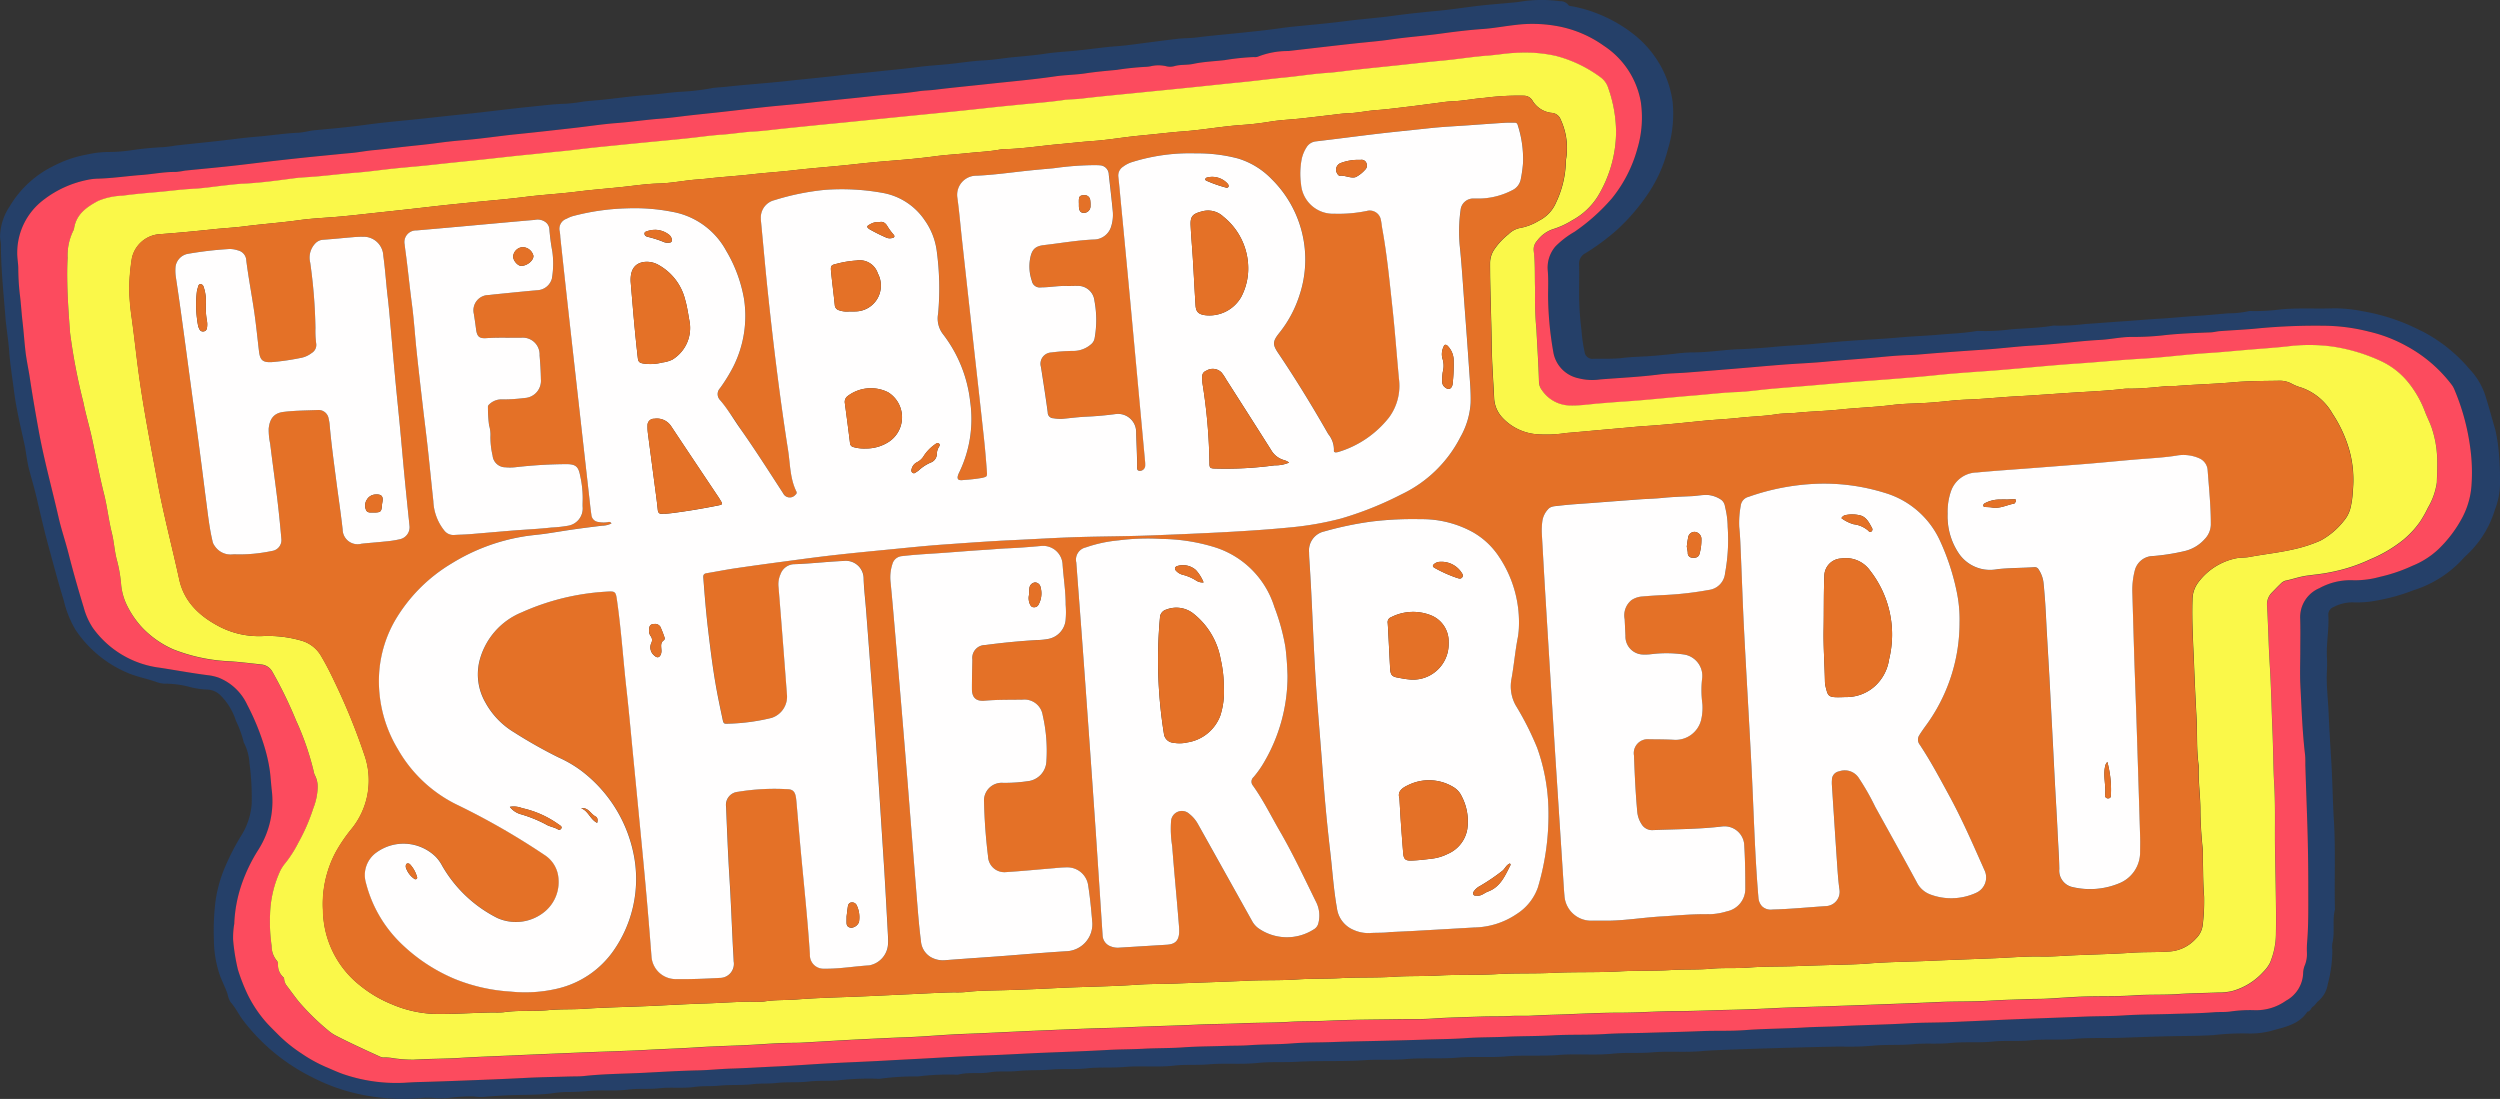 <svg xmlns="http://www.w3.org/2000/svg" width="322.121" height="141.592" viewBox="0 0 322.121 141.592">
  <rect x="0" y="0" width="322.121" height="141.592" fill="#333333" stroke="none"/>
  <g id="Group_1727" data-name="Group 1727" transform="translate(-6166.391 3719.504)">
    <path id="Path_3728" data-name="Path 3728" d="M6385.833-3584.087c-2.2.224-4.395-.013-6.576.178-1.684.148-3.369-.011-5.033.166-2.34.248-4.682-.019-7.008.169-2.252.183-4.509-.01-6.746.183-2.085.181-4.166-.018-6.234.158-2.223.189-4.454,0-6.662.189-1.77.154-3.533.02-5.294.14-2.905.2-5.818.041-8.717.206-1.711.1-3.427-.025-5.12.152-2.109.221-4.223,0-6.318.18-1.483.13-2.971-.006-4.436.163-2.138.245-4.279-.008-6.4.175-1.625.141-3.256,0-4.861.179-1.515.171-3.021.022-4.522.151-1.471.126-2.949.046-4.407.193-1.2.121-2.407-.031-3.574.167-1.358.23-2.738-.063-4.074.3a.533.533,0,0,1-.172.008,31.883,31.883,0,0,0-5.029.225,34.223,34.223,0,0,0-4.761.279,2.061,2.061,0,0,1-.6.011,34.4,34.4,0,0,0-4.944.219c-1.254.088-2.511,0-3.749.146-1.395.163-2.8.031-4.176.188-1.027.117-2.054.029-3.064.153-1.421.175-2.852.041-4.262.189-1.055.11-2.114.011-3.148.159-1.539.22-3.084.009-4.605.177-1.34.148-2.687,0-4,.172-1.655.212-3.307.03-4.951.162a28.688,28.688,0,0,1-3.063.15,14.116,14.116,0,0,0-1.94.19c-1.5.167-3.011.17-4.517.2-1.452.032-2.9.133-4.342.255a7.06,7.06,0,0,1-1.106-.073,20.538,20.538,0,0,0-3.146.185,12.271,12.271,0,0,1-2.019.009,10.366,10.366,0,0,0-1.866.029,26.292,26.292,0,0,1-6.387-.268,24.447,24.447,0,0,1-7.345-2.408,25.287,25.287,0,0,1-8.914-7.316c-.59-.771-.993-1.658-1.646-2.388a2.958,2.958,0,0,1-.385-1.028c-.262-.784-.644-1.519-.943-2.287a14.356,14.356,0,0,1-.821-4.76,30.485,30.485,0,0,1,.248-5.207,17.629,17.629,0,0,1,1.1-3.909,30.556,30.556,0,0,1,2.295-4.455,8.918,8.918,0,0,0,1.23-3.928,34.01,34.01,0,0,0-.284-5.19,6.693,6.693,0,0,0-.7-2.621.244.244,0,0,1-.039-.076,13.534,13.534,0,0,0-1-2.761,8.051,8.051,0,0,0-2.021-3.326,2.562,2.562,0,0,0-1.612-.72,10.316,10.316,0,0,1-2.427-.363,12.437,12.437,0,0,0-3.194-.4,3.462,3.462,0,0,1-.994-.211c-1.23-.44-2.526-.667-3.735-1.186a15.139,15.139,0,0,1-6.687-5.528,13.315,13.315,0,0,1-1.518-3.782c-.7-2.282-1.314-4.587-1.942-6.889-.57-2.088-1.054-4.19-1.545-6.3-.291-1.239-.658-2.461-.982-3.693-.288-1.1-.379-2.247-.623-3.362-.5-2.271-1.05-4.542-1.335-6.844-.209-1.662-.489-3.32-.609-5-.11-1.533-.382-3.052-.5-4.583-.234-3.04-.562-6.074-.566-9.128,0-.368-.1-.734-.112-1.1a7.26,7.26,0,0,1,1.271-3.937,13.366,13.366,0,0,1,5.511-5.105,15.35,15.35,0,0,1,4.408-1.528,13.187,13.187,0,0,1,2.955-.33,20.163,20.163,0,0,0,2.774-.223,39.672,39.672,0,0,1,3.966-.391,15.138,15.138,0,0,0,1.685-.208c2.09-.242,4.185-.435,6.271-.681,1.438-.17,2.871-.358,4.313-.474,1.752-.139,3.488-.424,5.247-.5.7-.029,1.394-.254,2.106-.321,2.176-.207,4.357-.393,6.522-.692,1.829-.252,3.668-.432,5.5-.61,2.351-.23,4.692-.512,7.043-.746,2.941-.292,5.872-.693,8.813-.986,1.5-.15,3-.347,4.514-.383a22.527,22.527,0,0,0,2.278-.281c.674-.085,1.355-.128,2.031-.192,2.094-.2,4.174-.521,6.267-.656,1.506-.1,2.991-.359,4.5-.428a28.68,28.68,0,0,0,3.723-.448c.613-.108,1.243-.112,1.864-.182,2.572-.286,5.157-.45,7.73-.732,2.464-.27,4.932-.492,7.392-.791,1.325-.16,2.665-.258,3.994-.406,1.893-.212,3.789-.372,5.679-.624,1.35-.18,2.722-.245,4.082-.39,1.442-.154,2.88-.386,4.325-.457,1.312-.064,2.6-.3,3.9-.422,1.354-.125,2.715-.24,4.066-.446,1.318-.2,2.659-.251,3.988-.392,1.3-.137,2.6-.312,3.9-.453.848-.093,1.7-.128,2.549-.232,2.17-.267,4.336-.573,6.506-.829.845-.1,1.7-.074,2.549-.183,1.828-.234,3.666-.388,5.5-.579,1.158-.12,2.318-.24,3.477-.376.956-.113,1.907-.26,2.862-.374.734-.087,1.471-.15,2.206-.223,1.721-.171,3.448-.332,5.161-.556,2.025-.265,4.063-.4,6.085-.679,2-.279,4-.473,6-.669,1.721-.167,3.43-.442,5.146-.637,1.352-.152,2.71-.251,4.064-.382a15.266,15.266,0,0,0,1.521-.189,17.463,17.463,0,0,1,4.766,0,1.246,1.246,0,0,1,1.051.47c.123.182.353.15.547.188a18.438,18.438,0,0,1,7.569,3.361,13.626,13.626,0,0,1,4.078,4.858,13.222,13.222,0,0,1,1.248,4.05,15.547,15.547,0,0,1-.625,6.209,18.014,18.014,0,0,1-2.674,5.865,25.718,25.718,0,0,1-3.913,4.5,29.377,29.377,0,0,1-4.039,2.979,1.487,1.487,0,0,0-.793,1.462c.041,1.742-.038,3.487.032,5.227.045,1.1.147,2.2.28,3.3a20.262,20.262,0,0,0,.388,2.689,1.014,1.014,0,0,0,1.137.915c1.279-.036,2.554.045,3.84-.117,1.032-.131,2.094-.146,3.144-.212,1.132-.073,2.258-.186,3.386-.307a21.054,21.054,0,0,1,2.373-.191c2,.017,3.964-.33,5.954-.406,1.553-.061,3.116-.157,4.668-.312,1.641-.163,3.288-.207,4.925-.365,2.091-.2,4.178-.383,6.274-.511,1.613-.1,3.23-.179,4.841-.328,1.726-.159,3.459-.21,5.182-.364,1.577-.14,3.169-.19,4.734-.458a1.438,1.438,0,0,1,.342-.018,25.634,25.634,0,0,0,4.175-.212c1.777-.149,3.57-.157,5.335-.464a1.312,1.312,0,0,1,.342-.01,26.462,26.462,0,0,0,3.833-.207c1.613-.1,3.225-.238,4.84-.345,1.585-.1,3.166-.251,4.754-.34,1.527-.085,3.051-.255,4.582-.346,1.414-.083,2.827-.229,4.239-.345a12.16,12.16,0,0,0,2.618-.269.98.98,0,0,1,.34-.031,25.186,25.186,0,0,0,3.916-.218c2.283-.2,4.56-.046,6.838-.132a18.675,18.675,0,0,1,3.636.377,25.7,25.7,0,0,1,5.611,1.626c.782.316,1.531.706,2.289,1.072a20.056,20.056,0,0,1,5.9,4.784,8.872,8.872,0,0,1,2,3.329c.474,1.48.864,2.983,1.306,4.471a20.378,20.378,0,0,1,.416,2.6,39.315,39.315,0,0,1,.188,4.434,9.53,9.53,0,0,1-.653,3.238,13.208,13.208,0,0,1-3.332,5.562c-.346.341-.712.666-1.026,1.033a14.527,14.527,0,0,1-6.173,3.814,24.344,24.344,0,0,1-4.576,1.288,13.437,13.437,0,0,1-3.22.259,5.236,5.236,0,0,0-2.458.6,1.037,1.037,0,0,0-.681,1.079c.1,1.8-.275,3.579-.184,5.377a16.438,16.438,0,0,1,0,1.713c-.1,1.827.139,3.643.216,5.461.086,2.013.21,4.028.334,6.041.162,2.642.193,5.288.352,7.925.226,3.8.035,7.587.131,11.379-.365,1.422.017,2.9-.326,4.328a2.846,2.846,0,0,0-.012.855,17,17,0,0,1-.591,4.46,3.541,3.541,0,0,1-1.225,2.168c-.244.195-.392.521-.714.734-.224.147-.28.586-.686.624-.975,1.515-2.617,1.918-4.171,2.33a10.609,10.609,0,0,1-3.527.477,32.768,32.768,0,0,0-4.431.213c-1.252.074-2.5.1-3.752.114-2.765.022-5.528.142-8.289.233-1.964.064-3.937-.04-5.89.14-1.882.173-3.769,0-5.634.184-1.627.16-3.253-.009-4.863.158-1.822.189-3.655,0-5.461.186-1.6.165-3.2,0-4.778.151-1.736.162-3.483.025-5.2.195a34.352,34.352,0,0,1-3.923.116C6402.046-3584.67,6387.613-3584.268,6385.833-3584.087Zm76.946-51.574c0-1.4.03-2.8-.008-4.194a4.057,4.057,0,0,1,2.472-3.872,8.336,8.336,0,0,1,4.438-1.021,12.051,12.051,0,0,0,3.38-.445,20.714,20.714,0,0,0,4.192-1.43,10.7,10.7,0,0,0,3.352-2.147,16.219,16.219,0,0,0,3.1-4.138,10.432,10.432,0,0,0,1.138-4.058,23.225,23.225,0,0,0-.172-4.937,28.792,28.792,0,0,0-2.049-7.463,2.967,2.967,0,0,0-.287-.518,18.147,18.147,0,0,0-5.84-5.03,18.667,18.667,0,0,0-4.881-1.877,24.064,24.064,0,0,0-5.91-.754,79.938,79.938,0,0,0-8.2.325c-1.691.182-3.4.243-5.094.372-.4.029-.787.145-1.183.16-2.1.08-4.2.147-6.287.4a35.492,35.492,0,0,1-3.971.187c-1.324.008-2.637.312-3.968.382-1.53.082-3.057.239-4.583.395-1.409.144-2.825.264-4.24.342-2.047.114-4.077.385-6.12.517q-3.62.234-7.237.53c-.794.064-1.589.144-2.385.168-1.281.038-2.563.147-3.835.272-2.293.224-4.594.361-6.888.579-1.869.178-3.749.247-5.621.391-2.043.156-4.083.347-6.125.517q-3.105.259-6.212.5c-1.191.091-2.394.1-3.578.247-2.516.32-5.047.438-7.57.634a7.166,7.166,0,0,1-2.872-.158,4.142,4.142,0,0,1-3.2-3.387,43.15,43.15,0,0,1-.67-7.392c.009-1.021.045-2.049-.039-3.064a4.178,4.178,0,0,1,1-3.15,11.586,11.586,0,0,1,2.438-1.866,25.015,25.015,0,0,0,4.825-4.312,17.481,17.481,0,0,0,3.285-6.417,14,14,0,0,0,.44-6.011,10.9,10.9,0,0,0-4.755-7.223,14.9,14.9,0,0,0-6.327-2.594,17.7,17.7,0,0,0-5.1-.093c-1.386.153-2.757.422-4.143.517-1.819.126-3.629.347-5.428.6-2.169.3-4.354.446-6.522.765-1.374.2-2.771.312-4.157.459-3,.319-5.993.677-8.988,1.021a10.466,10.466,0,0,0-3.916.726,1.106,1.106,0,0,1-.506.048,31.112,31.112,0,0,0-3.8.4c-1.343.153-2.707.2-4.031.483-.81.173-1.64.054-2.44.294a2.062,2.062,0,0,1-1.1-.008,4.332,4.332,0,0,0-1.935.018,3.677,3.677,0,0,1-.595.072,37.916,37.916,0,0,0-3.814.4c-1.323.123-2.655.241-3.978.44-1.292.2-2.614.2-3.907.388-2.9.426-5.818.673-8.729.992-2.263.247-4.53.458-6.789.737-.679.083-1.36.082-2.039.188-1.317.2-2.654.321-3.98.431-1.363.113-2.72.28-4.076.42-2.008.208-4.018.405-6.025.628-1.329.148-2.662.263-3.993.387-2.487.232-4.966.545-7.45.82-1.244.138-2.488.262-3.733.4-1.327.147-2.651.348-3.982.445-1.9.139-3.783.427-5.685.57-1.867.139-3.725.431-5.588.641-2.429.274-4.857.55-7.289.794-2.293.23-4.569.59-6.869.77-1.16.091-2.324.222-3.479.379-1.353.184-2.711.31-4.065.459s-2.706.327-4.064.45c-.991.09-1.97.288-2.953.374-1.276.111-2.548.245-3.822.367-1.812.174-3.625.371-5.431.576-1.745.2-3.492.418-5.238.621-2.285.265-4.578.468-6.866.7a10.144,10.144,0,0,1-1.184.17c-1.485-.023-2.944.285-4.421.393-1.843.132-3.677.415-5.528.469a7.385,7.385,0,0,0-1.44.163,13.616,13.616,0,0,0-5.677,2.6,8.531,8.531,0,0,0-3.353,6.791c-.01.66.121,1.3.135,1.959a30.006,30.006,0,0,0,.19,3.315c.158,1.214.22,2.433.363,3.646.149,1.27.229,2.548.378,3.817.137,1.152.395,2.29.565,3.436.334,2.262.729,4.515,1.138,6.764.682,3.746,1.7,7.417,2.55,11.126.36,1.578.889,3.116,1.29,4.686.6,2.34,1.258,4.663,1.965,6.972a8.776,8.776,0,0,0,1.18,2.629,12.518,12.518,0,0,0,8.638,5.119c2.048.316,4.089.694,6.145.958a6.28,6.28,0,0,1,1.415.32,6.851,6.851,0,0,1,3.675,3.482,31.04,31.04,0,0,1,2.278,5.594,20.843,20.843,0,0,1,.616,2.735c.132.869.168,1.759.269,2.631a11.688,11.688,0,0,1-1.731,7.746,20.934,20.934,0,0,0-2.118,4.363,17.82,17.82,0,0,0-.978,5.167,10.571,10.571,0,0,0-.147,2.035,25.473,25.473,0,0,0,.617,3.856,23.8,23.8,0,0,0,1.264,3.233,16.271,16.271,0,0,0,2.4,3.586c.51.566,1.061,1.1,1.6,1.639a18.479,18.479,0,0,0,2.924,2.349,18.613,18.613,0,0,0,3.108,1.728c.861.359,1.708.77,2.6,1.046a21.034,21.034,0,0,0,7.487,1.009c.682-.038,1.366-.079,2.045-.1,1.868-.045,3.735-.115,5.6-.187,2.675-.1,5.35-.2,8.025-.344,1.878-.1,3.761-.123,5.641-.18.656-.021,1.317,0,1.966-.069,2.573-.282,5.161-.278,7.74-.413,2.3-.12,4.608-.26,6.918-.309,1.421-.03,2.84-.188,4.26-.229,1.88-.054,3.757-.179,5.635-.264,2.245-.1,4.488-.275,6.733-.4,2.5-.139,5.009-.226,7.513-.368,2.047-.116,4.094-.211,6.141-.331,2.3-.133,4.607-.262,6.911-.341,2.479-.084,4.951-.239,7.427-.341,2.7-.11,5.407-.2,8.109-.354,1.563-.089,3.131-.076,4.7-.161,1.676-.092,3.357-.053,5.039-.175,1.817-.131,3.646-.124,5.472-.192,1.021-.038,2.048-.009,3.058-.085,1.848-.139,3.7-.083,5.547-.236,1.723-.142,3.459-.1,5.189-.171,2.164-.082,4.331-.11,6.5-.165,1.762-.044,3.526-.083,5.285-.144,1.818-.063,3.642-.066,5.462-.2,1.7-.123,3.417-.094,5.126-.175,2.02-.1,4.046-.064,6.069-.182,2.22-.127,4.447-.026,6.67-.169,1.79-.114,3.589-.1,5.384-.159,2.328-.075,4.661-.113,6.988-.214,1.881-.082,3.76.01,5.644-.131,2.553-.191,5.121-.183,7.68-.339,1.535-.093,3.073-.09,4.61-.171,2.958-.156,5.923-.192,8.881-.371,1.707-.1,3.419-.074,5.128-.145,2.789-.118,5.577-.247,8.367-.365,3.037-.128,6.076-.226,9.113-.35,1.651-.067,3.3-.039,4.954-.148,2.073-.138,4.156-.126,6.235-.194,1.822-.059,3.646-.071,5.466-.219.682-.055,1.362,0,2.049-.086a17.746,17.746,0,0,1,3.151-.181,6.6,6.6,0,0,0,4.086-1.225,4.191,4.191,0,0,0,2.205-3.548,2.912,2.912,0,0,1,.243-1.077,3.817,3.817,0,0,0,.246-1.511,11.984,11.984,0,0,1,.008-1.2c.2-2.274.162-4.554.164-6.832q0-4.707-.15-9.412c-.074-2.193-.155-4.386-.222-6.579-.016-.514.017-1.032-.045-1.54-.35-2.942-.445-5.9-.6-8.857C6462.714-3632.635,6462.78-3634.15,6462.779-3635.661Z" transform="translate(0 0)" fill="#254069"/>
    <path id="Path_3729" data-name="Path 3729" d="M6465.167-3632.374c0,1.512-.064,3.027.015,4.535.154,2.955.252,5.914.6,8.857.06.508.027,1.026.044,1.541.066,2.192.146,4.386.221,6.578q.161,4.707.15,9.413c0,2.278.036,4.558-.163,6.832a11.983,11.983,0,0,0-.009,1.2,3.832,3.832,0,0,1-.245,1.511,2.878,2.878,0,0,0-.243,1.077,4.194,4.194,0,0,1-2.205,3.549,6.612,6.612,0,0,1-4.087,1.225,17.717,17.717,0,0,0-3.151.182c-.687.088-1.367.031-2.048.085-1.819.148-3.645.16-5.467.219-2.078.067-4.162.056-6.235.194-1.651.109-3.3.082-4.953.149-3.037.124-6.076.221-9.113.349-2.79.118-5.578.249-8.367.365-1.711.072-3.421.043-5.129.146-2.958.178-5.923.215-8.881.371-1.535.081-3.074.078-4.61.171-2.558.156-5.126.147-7.68.339-1.882.141-3.763.049-5.643.13-2.328.1-4.66.14-6.989.215-1.794.058-3.594.045-5.384.159-2.224.143-4.449.042-6.67.169-2.022.117-4.049.086-6.068.181-1.71.081-3.424.053-5.127.175-1.819.131-3.644.134-5.461.2-1.759.061-3.524.1-5.285.145-2.166.054-4.333.082-6.5.164-1.73.066-3.466.029-5.188.171-1.848.152-3.7.1-5.548.236-1.011.076-2.038.047-3.058.085-1.824.068-3.653.061-5.472.192-1.682.121-3.362.083-5.038.174-1.567.086-3.137.072-4.7.161-2.7.151-5.406.244-8.107.354-2.477.1-4.949.257-7.429.341-2.3.079-4.608.207-6.909.34-2.048.12-4.1.215-6.143.331-2.5.143-5.011.229-7.513.368-2.245.124-4.488.3-6.733.4-1.877.085-3.754.21-5.634.265-1.421.041-2.839.2-4.261.229-2.31.049-4.615.189-6.917.309-2.58.135-5.168.131-7.74.413-.649.071-1.311.049-1.967.069-1.88.058-3.763.082-5.641.18-2.674.14-5.35.243-8.026.344-1.867.071-3.734.141-5.6.186-.678.017-1.363.058-2.045.1a21.051,21.051,0,0,1-7.487-1.009c-.888-.277-1.734-.687-2.6-1.047a18.665,18.665,0,0,1-3.109-1.728,18.508,18.508,0,0,1-2.923-2.349c-.535-.542-1.087-1.072-1.6-1.638a16.283,16.283,0,0,1-2.4-3.586,23.773,23.773,0,0,1-1.263-3.233,25.354,25.354,0,0,1-.618-3.856,10.42,10.42,0,0,1,.148-2.035,17.792,17.792,0,0,1,.977-5.167,20.983,20.983,0,0,1,2.118-4.363,11.682,11.682,0,0,0,1.731-7.747c-.1-.872-.136-1.761-.269-2.63a20.686,20.686,0,0,0-.616-2.735,31.065,31.065,0,0,0-2.277-5.594,6.85,6.85,0,0,0-3.676-3.482,6.244,6.244,0,0,0-1.415-.32c-2.056-.264-4.1-.642-6.144-.958a12.523,12.523,0,0,1-8.639-5.119,8.846,8.846,0,0,1-1.18-2.629c-.707-2.309-1.368-4.631-1.965-6.971-.4-1.57-.93-3.108-1.289-4.686-.847-3.709-1.868-7.38-2.55-11.126-.408-2.249-.8-4.5-1.139-6.764-.17-1.146-.429-2.283-.564-3.436-.15-1.269-.229-2.546-.379-3.816-.143-1.213-.205-2.433-.363-3.646a30.255,30.255,0,0,1-.189-3.315c-.014-.657-.145-1.3-.136-1.959a8.536,8.536,0,0,1,3.354-6.791,13.6,13.6,0,0,1,5.677-2.6,7.369,7.369,0,0,1,1.44-.163c1.852-.054,3.685-.335,5.528-.469,1.477-.107,2.934-.415,4.421-.392a10.1,10.1,0,0,0,1.183-.17c2.288-.232,4.582-.436,6.866-.7,1.747-.2,3.494-.424,5.239-.621,1.807-.2,3.618-.4,5.431-.575,1.273-.123,2.546-.256,3.821-.368.983-.086,1.963-.284,2.955-.374,1.356-.124,2.707-.3,4.063-.45s2.713-.275,4.066-.459c1.153-.157,2.317-.288,3.478-.379,2.3-.181,4.577-.54,6.87-.771,2.432-.244,4.86-.52,7.288-.794,1.863-.21,3.721-.5,5.589-.641,1.9-.143,3.783-.431,5.685-.57,1.33-.1,2.654-.3,3.983-.444,1.243-.138,2.488-.262,3.733-.4,2.482-.274,4.962-.587,7.448-.82,1.332-.124,2.665-.239,3.993-.387,2.008-.224,4.019-.42,6.026-.628,1.356-.141,2.713-.308,4.074-.42,1.328-.109,2.664-.227,3.983-.432.678-.1,1.358-.1,2.038-.187,2.258-.278,4.525-.49,6.788-.737,2.91-.318,5.829-.566,8.73-.991,1.292-.19,2.614-.193,3.907-.388,1.321-.2,2.653-.317,3.978-.441a38.171,38.171,0,0,1,3.814-.4,3.559,3.559,0,0,0,.594-.072,4.344,4.344,0,0,1,1.936-.019,2.052,2.052,0,0,0,1.1.009c.8-.24,1.63-.12,2.439-.293,1.324-.284,2.688-.331,4.032-.483a31,31,0,0,1,3.8-.4,1.106,1.106,0,0,0,.506-.049,10.5,10.5,0,0,1,3.916-.726c3-.343,5.99-.7,8.989-1.021,1.387-.148,2.783-.257,4.156-.459,2.17-.319,4.354-.466,6.522-.766,1.8-.248,3.609-.469,5.429-.595,1.386-.1,2.757-.364,4.141-.517a17.739,17.739,0,0,1,5.105.093,14.911,14.911,0,0,1,6.327,2.594,10.9,10.9,0,0,1,4.755,7.223,14.028,14.028,0,0,1-.438,6.012,17.537,17.537,0,0,1-3.285,6.417,25.078,25.078,0,0,1-4.826,4.313,11.6,11.6,0,0,0-2.438,1.866,4.186,4.186,0,0,0-1,3.148c.085,1.016.049,2.043.039,3.065a43.254,43.254,0,0,0,.671,7.392,4.144,4.144,0,0,0,3.2,3.387,7.193,7.193,0,0,0,2.872.158c2.523-.2,5.056-.314,7.57-.634,1.185-.151,2.387-.156,3.579-.248,2.071-.159,4.14-.331,6.211-.5,2.043-.169,4.082-.359,6.125-.516,1.873-.144,3.752-.213,5.622-.391,2.294-.217,4.593-.355,6.887-.579,1.271-.124,2.554-.233,3.836-.271.8-.024,1.59-.1,2.385-.168q3.617-.294,7.238-.53c2.042-.132,4.073-.4,6.119-.517,1.414-.079,2.83-.2,4.24-.342,1.525-.156,3.052-.313,4.583-.395,1.331-.07,2.644-.375,3.968-.382a35.641,35.641,0,0,0,3.971-.186c2.091-.249,4.188-.317,6.287-.4.4-.015.787-.131,1.182-.16,1.7-.129,3.4-.19,5.095-.372a79.65,79.65,0,0,1,8.2-.325,24.027,24.027,0,0,1,5.909.754,18.666,18.666,0,0,1,4.881,1.876,18.133,18.133,0,0,1,5.84,5.03,2.955,2.955,0,0,1,.288.518,28.859,28.859,0,0,1,2.049,7.463,23.29,23.29,0,0,1,.172,4.938,10.431,10.431,0,0,1-1.139,4.057,16.26,16.26,0,0,1-3.1,4.138,10.711,10.711,0,0,1-3.354,2.147,20.8,20.8,0,0,1-4.191,1.43,12.053,12.053,0,0,1-3.381.445,8.332,8.332,0,0,0-4.437,1.021,4.055,4.055,0,0,0-2.472,3.872C6465.2-3635.169,6465.167-3633.771,6465.167-3632.374Zm-98.591-46.426c-.071-1.8.029-3.454-.188-5.094a1.639,1.639,0,0,1,.437-1.266,4.224,4.224,0,0,1,2.035-1.5,10.448,10.448,0,0,0,2.481-1.139,8.873,8.873,0,0,0,3.285-3.06,16.259,16.259,0,0,0,2.378-8.282,17.353,17.353,0,0,0-1.007-5.7,2.671,2.671,0,0,0-.962-1.367,16.836,16.836,0,0,0-5.745-2.768,18.162,18.162,0,0,0-5.183-.4c-1.227.042-2.437.268-3.655.357-1.905.138-3.788.453-5.687.629-1.871.174-3.739.393-5.608.589-1.84.194-3.682.381-5.521.579-1.3.141-2.6.345-3.907.431-1.794.119-3.565.414-5.351.584-1.928.184-3.848.443-5.772.63-1.814.176-3.626.373-5.437.562-2.578.27-5.156.52-7.734.778-2.465.249-4.932.477-7.392.767-.738.087-1.481.066-2.215.173-2.03.3-4.076.429-6.115.64-.735.076-1.473.142-2.208.22-1.444.152-2.889.313-4.332.464q-2.038.215-4.078.415-3.1.311-6.206.617c-1.529.153-3.059.313-4.587.464-1.36.135-2.723.26-4.082.4-1.473.146-2.942.3-4.415.451-1.3.134-2.6.32-3.908.389-1.395.074-2.768.313-4.159.406-1.446.1-2.882.313-4.325.463-1.355.14-2.714.264-4.07.4-1.585.155-3.172.306-4.756.467-1.3.132-2.609.25-3.908.4-1.269.145-2.54.312-3.809.429-1.329.123-2.656.282-3.985.409-2.009.192-4.015.431-6.021.644-1.471.157-2.942.3-4.414.457-1.272.133-2.543.285-3.818.4-1.359.12-2.722.238-4.074.4-1.322.155-2.648.332-3.972.432-2.041.153-4.068.436-6.11.562-.683.041-1.367.092-2.045.184-2.115.283-4.229.566-6.365.667-.738.036-1.475.128-2.21.208-1.411.151-2.818.382-4.231.452-1.479.073-2.943.275-4.412.406-1.551.138-3.105.266-4.648.479a8.893,8.893,0,0,0-3.152.678c-1.5.8-2.817,1.723-3.093,3.569a.653.653,0,0,1-.084.24,7.223,7.223,0,0,0-.742,3.553c-.063,1.045-.063,2.1-.044,3.148.039,2.169.2,4.325.361,6.488a74.994,74.994,0,0,0,1.719,8.97c.3,1.507.743,2.984,1.076,4.485.535,2.419.96,4.865,1.571,7.263.429,1.687.606,3.414,1.023,5.1.288,1.164.341,2.376.661,3.523a17.632,17.632,0,0,1,.522,3.02,7.726,7.726,0,0,0,.849,2.927,11.8,11.8,0,0,0,1.964,2.78,12.511,12.511,0,0,0,3.907,2.709,22.384,22.384,0,0,0,7.41,1.545c1.307.09,2.607.251,3.908.4a1.831,1.831,0,0,1,1.455.939,55.289,55.289,0,0,1,3.059,6.293,35.628,35.628,0,0,1,2.3,6.688,1.31,1.31,0,0,0,.143.4,3.212,3.212,0,0,1,.336,1.571,8.155,8.155,0,0,1-.568,2.661,24.66,24.66,0,0,1-1.944,4.456,15.074,15.074,0,0,1-1.654,2.59,5.138,5.138,0,0,0-.657,1,14.228,14.228,0,0,0-1.312,5.613,21.968,21.968,0,0,0,.208,4.092,2.855,2.855,0,0,0,.625,1.817.7.7,0,0,1,.2.465,2.119,2.119,0,0,0,.72,1.751c.086.066.057.268.1.4a1.812,1.812,0,0,0,.22.55c.555.717,1.074,1.468,1.644,2.165a30.647,30.647,0,0,0,3.835,3.749,5.083,5.083,0,0,0,1,.659c1.888.971,3.821,1.85,5.752,2.731a1.126,1.126,0,0,0,.5.042c.256,0,.509.025.764.053a17.438,17.438,0,0,0,2.955.24c1.986-.121,3.975-.1,5.961-.229,2.358-.147,4.723-.223,7.084-.331,2.732-.126,5.466-.234,8.2-.351,2.962-.128,5.926-.2,8.886-.357,2.162-.117,4.327-.183,6.488-.328,2.414-.162,4.835-.2,7.253-.337,1.507-.088,3.014-.208,4.526-.229.514-.007,1.028,0,1.542-.031,2.644-.145,5.286-.319,7.934-.443,1.851-.087,3.7-.185,5.553-.252,2.476-.089,4.945-.333,7.421-.427,2.592-.1,5.183-.231,7.774-.35,2.789-.129,5.581-.236,8.373-.348,1.566-.063,3.134-.074,4.7-.151,3.074-.152,6.152-.2,9.229-.35,1.822-.086,3.647-.086,5.472-.164,2.158-.093,4.321-.063,6.478-.2,1.6-.1,3.191-.06,4.788-.138,3.02-.148,6.047-.145,9.07-.2,1.507-.027,3.019.028,4.521-.078,2.134-.151,4.269-.184,6.405-.262,1.225-.045,2.456,0,3.681-.073.883-.052,1.768.016,2.635-.037,1.678-.1,3.358-.132,5.036-.2,2.134-.092,4.272-.183,6.409-.187,2.455-.006,4.9-.2,7.356-.2,2.139,0,4.276-.113,6.414-.157,1.22-.026,2.445-.063,3.659-.111,1.474-.059,2.961-.156,4.436-.2q5.3-.166,10.6-.361c2.849-.107,5.7-.2,8.545-.341,2.221-.108,4.447-.034,6.671-.178,1.706-.111,3.418-.145,5.128-.206.684-.024,1.371-.008,2.055-.045,1.534-.079,3.068-.2,4.6-.268,2.251-.1,4.506,0,6.759-.162,1.9-.138,3.818-.035,5.729-.172,1.705-.122,3.419-.124,5.127-.2a7.25,7.25,0,0,0,1.858-.2,8.364,8.364,0,0,0,3.939-2.445,4.615,4.615,0,0,0,.871-1.158,9.96,9.96,0,0,0,.772-3.735c.07-4.224-.122-8.445-.126-12.668,0-2.191.036-4.389-.093-6.574s-.121-4.386-.214-6.578c-.126-2.962-.176-5.926-.362-8.886-.156-2.5-.2-5.009-.344-7.511a2.168,2.168,0,0,1,.627-1.781c.36-.364.708-.741,1.083-1.091a1.5,1.5,0,0,1,.629-.428c.922-.181,1.8-.51,2.74-.645.986-.14,1.984-.22,2.953-.426a21.563,21.563,0,0,0,5.312-1.712,17.254,17.254,0,0,0,4.234-2.51,11.8,11.8,0,0,0,2.135-2.317,14.915,14.915,0,0,0,1.008-1.787,8.892,8.892,0,0,0,1.149-3.257c.027-.855.064-1.712.054-2.568a13.707,13.707,0,0,0-.724-4.511c-.251-.7-.59-1.351-.85-2.038a13.65,13.65,0,0,0-2.027-3.62,9.98,9.98,0,0,0-3.829-2.99,22.773,22.773,0,0,0-6.011-1.78,22.3,22.3,0,0,0-5.871-.027c-1.756.189-3.515.3-5.271.45-1.617.139-3.232.3-4.855.4-2.9.182-5.781.576-8.68.738-2.732.151-5.452.431-8.182.614-3.238.217-6.47.544-9.7.816-2.835.238-5.678.386-8.507.683-1.813.189-3.632.333-5.448.48-1.874.151-3.75.273-5.625.422-1.7.137-3.4.294-5.105.438-1.761.149-3.521.283-5.28.441-1.416.125-2.827.343-4.244.4-1.883.07-3.75.3-5.623.45-3.065.246-6.12.594-9.192.789-.934.059-1.869.144-2.8.216-1.272.1-2.537.3-3.82.278a4.451,4.451,0,0,1-3.7-1.958,1.817,1.817,0,0,1-.394-1.023c-.059-2.271-.218-4.536-.329-6.8A40.807,40.807,0,0,1,6366.576-3678.8Z" transform="translate(-2.388 -3.289)" fill="#fc4b5e"/>
    <path id="Path_3730" data-name="Path 3730" d="M6373.472-3674.773a40.907,40.907,0,0,0,.169,5.051c.111,2.268.27,4.534.329,6.8a1.815,1.815,0,0,0,.394,1.022,4.449,4.449,0,0,0,3.694,1.959c1.284.025,2.548-.181,3.821-.278.935-.072,1.869-.157,2.8-.216,3.071-.195,6.127-.543,9.192-.789,1.873-.149,3.741-.379,5.624-.45,1.417-.054,2.829-.272,4.244-.4,1.759-.156,3.521-.292,5.28-.44,1.7-.144,3.4-.3,5.106-.437,1.875-.149,3.751-.271,5.625-.423,1.817-.147,3.634-.291,5.447-.48,2.831-.3,5.672-.444,8.508-.682,3.235-.272,6.466-.6,9.7-.816,2.729-.184,5.449-.462,8.182-.615,2.9-.162,5.783-.557,8.68-.738,1.622-.1,3.238-.263,4.855-.4,1.757-.151,3.516-.26,5.272-.45a22.285,22.285,0,0,1,5.872.027,22.746,22.746,0,0,1,6.01,1.78,9.946,9.946,0,0,1,3.829,2.99,13.641,13.641,0,0,1,2.029,3.62c.259.687.6,1.339.848,2.039a13.686,13.686,0,0,1,.724,4.509c.011.856-.027,1.713-.054,2.569a8.892,8.892,0,0,1-1.149,3.257,14.986,14.986,0,0,1-1.008,1.787,11.784,11.784,0,0,1-2.135,2.317,17.259,17.259,0,0,1-4.233,2.509,21.558,21.558,0,0,1-5.312,1.713c-.97.206-1.969.286-2.954.426-.937.134-1.819.463-2.74.644a1.512,1.512,0,0,0-.629.429c-.373.35-.722.727-1.083,1.092a2.164,2.164,0,0,0-.626,1.78c.148,2.5.188,5.01.344,7.511.186,2.96.236,5.925.362,8.886.094,2.192.085,4.386.214,6.579s.091,4.382.092,6.574c0,4.223.2,8.444.125,12.668a9.918,9.918,0,0,1-.773,3.735,4.635,4.635,0,0,1-.869,1.159,8.365,8.365,0,0,1-3.941,2.445,7.207,7.207,0,0,1-1.857.2c-1.708.078-3.423.079-5.128.2-1.909.137-3.823.035-5.729.172-2.252.163-4.507.067-6.758.162-1.535.065-3.068.188-4.6.268-.683.036-1.37.021-2.054.045-1.71.061-3.421.1-5.127.206-2.223.144-4.451.071-6.672.178-2.847.137-5.7.234-8.544.341q-5.3.2-10.6.361c-1.475.047-2.96.144-4.435.2-1.214.049-2.438.086-3.659.112-2.139.044-4.275.153-6.415.157-2.454,0-4.9.2-7.356.2-2.137,0-4.276.1-6.41.188-1.676.072-3.358.1-5.036.2-.866.052-1.752-.015-2.633.037-1.225.072-2.455.028-3.682.073-2.135.079-4.271.111-6.405.262-1.5.106-3.013.051-4.52.078-3.024.054-6.05.05-9.071.2-1.6.079-3.192.038-4.788.139-2.156.134-4.319.1-6.477.2-1.825.078-3.651.078-5.472.164-3.076.146-6.155.2-9.229.35-1.569.077-3.136.087-4.7.151-2.791.111-5.583.219-8.373.347-2.591.12-5.182.252-7.773.351-2.476.094-4.945.337-7.42.427-1.853.066-3.7.164-5.554.251-2.646.125-5.289.3-7.934.444-.513.028-1.028.023-1.542.03-1.511.021-3.019.141-4.526.229-2.417.142-4.838.175-7.253.337-2.162.145-4.326.211-6.488.329-2.96.161-5.924.229-8.885.356-2.734.118-5.467.226-8.2.352-2.361.108-4.725.184-7.083.331-1.986.124-3.975.107-5.962.229a17.545,17.545,0,0,1-2.955-.239c-.255-.028-.507-.051-.764-.054a1.106,1.106,0,0,1-.5-.042c-1.931-.881-3.865-1.759-5.752-2.73a5.1,5.1,0,0,1-1-.66,30.576,30.576,0,0,1-3.834-3.749c-.568-.7-1.089-1.448-1.644-2.165a1.821,1.821,0,0,1-.22-.549c-.043-.133-.015-.335-.1-.4a2.121,2.121,0,0,1-.72-1.751.691.691,0,0,0-.194-.464,2.873,2.873,0,0,1-.627-1.818,22.086,22.086,0,0,1-.207-4.092,14.277,14.277,0,0,1,1.311-5.614,5.2,5.2,0,0,1,.658-1,15.185,15.185,0,0,0,1.655-2.59,24.6,24.6,0,0,0,1.943-4.456,8.1,8.1,0,0,0,.568-2.661,3.2,3.2,0,0,0-.335-1.572,1.283,1.283,0,0,1-.143-.4,35.611,35.611,0,0,0-2.3-6.688,55.071,55.071,0,0,0-3.058-6.293,1.831,1.831,0,0,0-1.455-.939c-1.3-.144-2.6-.3-3.908-.4a22.4,22.4,0,0,1-7.409-1.545,12.487,12.487,0,0,1-3.907-2.709,11.728,11.728,0,0,1-1.964-2.779,7.714,7.714,0,0,1-.849-2.927,17.643,17.643,0,0,0-.523-3.02c-.319-1.146-.372-2.36-.66-3.524-.417-1.682-.595-3.41-1.024-5.1-.61-2.4-1.035-4.845-1.571-7.264-.332-1.5-.78-2.978-1.076-4.484a75.276,75.276,0,0,1-1.719-8.971c-.161-2.162-.322-4.317-.361-6.487-.019-1.052-.018-2.1.045-3.148a7.224,7.224,0,0,1,.742-3.552.649.649,0,0,0,.084-.241c.275-1.846,1.6-2.767,3.092-3.569a8.87,8.87,0,0,1,3.152-.677c1.544-.213,3.1-.341,4.648-.479,1.469-.131,2.934-.333,4.412-.406,1.415-.07,2.821-.3,4.232-.452.736-.079,1.473-.171,2.211-.207,2.135-.1,4.25-.384,6.364-.667.679-.091,1.362-.143,2.045-.185,2.042-.125,4.07-.408,6.112-.561,1.321-.1,2.647-.276,3.97-.432,1.353-.158,2.716-.276,4.076-.4,1.274-.113,2.545-.265,3.817-.4,1.471-.154,2.943-.3,4.415-.458,2.007-.213,4.011-.451,6.021-.644,1.329-.127,2.655-.286,3.984-.409,1.27-.117,2.54-.284,3.809-.429,1.3-.148,2.6-.266,3.907-.4,1.584-.161,3.171-.312,4.756-.467,1.358-.132,2.716-.254,4.072-.4,1.442-.15,2.879-.366,4.325-.462,1.392-.093,2.766-.333,4.159-.407,1.307-.069,2.605-.255,3.908-.389,1.472-.151,2.944-.3,4.416-.45,1.36-.136,2.722-.261,4.082-.4,1.529-.152,3.058-.312,4.586-.464q3.1-.311,6.207-.618,2.039-.2,4.078-.414c1.444-.152,2.887-.312,4.332-.464.735-.078,1.473-.144,2.208-.22,2.04-.211,4.086-.345,6.116-.64.733-.106,1.476-.085,2.215-.173,2.46-.29,4.926-.518,7.392-.766,2.578-.26,5.156-.509,7.733-.778,1.812-.189,3.625-.386,5.438-.562,1.926-.187,3.846-.445,5.773-.63,1.785-.17,3.557-.466,5.35-.583,1.306-.086,2.6-.291,3.908-.431,1.84-.2,3.681-.385,5.521-.579,1.87-.2,3.737-.415,5.609-.589,1.9-.177,3.78-.492,5.685-.63,1.22-.089,2.43-.314,3.656-.356a18.162,18.162,0,0,1,5.183.4,16.83,16.83,0,0,1,5.746,2.769,2.679,2.679,0,0,1,.963,1.366,17.414,17.414,0,0,1,1.006,5.7,16.262,16.262,0,0,1-2.379,8.281,8.862,8.862,0,0,1-3.285,3.06,10.413,10.413,0,0,1-2.481,1.138,4.229,4.229,0,0,0-2.035,1.5,1.634,1.634,0,0,0-.437,1.266C6373.5-3678.226,6373.4-3676.577,6373.472-3674.773Zm-101.133,91.642a10.9,10.9,0,0,0,1.8-.017c1.386-.235,2.788-.15,4.18-.26,2.439-.194,4.893-.257,7.34-.35,2.508-.1,5.011-.23,7.517-.341,1.823-.081,3.647-.2,5.473-.228a13.2,13.2,0,0,0,1.37-.03c1.7-.208,3.418-.2,5.122-.25,2.225-.061,4.45-.157,6.67-.271,3.473-.177,6.951-.194,10.421-.437,1.676-.117,3.361-.082,5.044-.152,3.048-.127,6.1-.213,9.146-.36,2.136-.1,4.277-.015,6.417-.165,1.847-.129,3.7-.059,5.559-.165,2.277-.131,4.562-.026,6.844-.178,1.933-.129,3.875-.052,5.816-.162,2.5-.143,5.017-.027,7.529-.179,2.389-.145,4.789-.044,7.187-.163,2.876-.142,5.763-.025,8.643-.191,2.188-.126,4.384-.031,6.577-.172,1.705-.11,3.419-.012,5.129-.168,1.647-.15,3.3-.021,4.958-.155,1.959-.159,3.934-.1,5.9-.177,1.618-.066,3.244-.107,4.864-.158,1.536-.048,3.076-.06,4.613-.186,2.584-.212,5.181-.218,7.772-.336,2.848-.13,5.7-.225,8.546-.343,1.965-.081,3.928-.26,5.9-.217.937.02,1.875-.028,2.812-.085,2.93-.176,5.867-.192,8.8-.4,1.62-.115,3.248-.047,4.875-.16a5.017,5.017,0,0,0,3.445-1.655,2.908,2.908,0,0,0,.891-1.809,25.624,25.624,0,0,0,.178-3.587c-.125-1.452-.121-2.906-.154-4.359-.014-.628.025-1.261-.038-1.884-.166-1.646-.283-3.292-.288-4.947,0-1.855-.292-3.7-.21-5.558a.421.421,0,0,0,0-.086c-.308-2.067-.176-4.156-.288-6.234q-.181-3.322-.312-6.65c-.109-2.849-.305-5.7-.211-8.556a3.747,3.747,0,0,1,.746-2.238,8.126,8.126,0,0,1,4.861-3.1c.567-.115,1.143-.065,1.7-.17,1.959-.367,3.943-.566,5.891-1.028a18.052,18.052,0,0,0,3.3-1.088,9.687,9.687,0,0,0,2.989-2.52,4.11,4.11,0,0,0,.886-1.737,11.868,11.868,0,0,0,.292-2.2,14.224,14.224,0,0,0-.448-5.171,16.822,16.822,0,0,0-2.176-4.724,7.459,7.459,0,0,0-3.959-3.342,6.257,6.257,0,0,1-1.263-.5,3.181,3.181,0,0,0-1.64-.4c-1.966.037-3.941.021-5.9.2-2.444.222-4.894.275-7.337.47-.455.036-.915,0-1.369.039-1.532.14-3.062.316-4.6.312a6.232,6.232,0,0,0-.77.02c-2.008.24-4.033.333-6.048.456-2.615.16-5.227.373-7.843.512-2.05.108-4.09.336-6.143.411-.85.031-1.709.09-2.558.182-1.333.144-2.664.257-4,.309-1.081.042-2.173.072-3.241.209-2.265.291-4.544.354-6.812.594-1.87.2-3.757.23-5.628.422-.853.087-1.715.047-2.556.185-1.58.258-3.179.276-4.764.454-1.556.174-3.124.234-4.683.392-2.494.251-4.986.521-7.491.675-.792.048-1.588.135-2.383.205l-3.233.288c-1.5.135-3.006.28-4.511.4a16.68,16.68,0,0,1-3.909.149,6.791,6.791,0,0,1-4.336-2.15,3.929,3.929,0,0,1-1.042-2.46c-.112-2.306-.289-4.613-.318-6.917-.042-3.511-.211-7.018-.208-10.528a3.173,3.173,0,0,1,.606-1.835,8.67,8.67,0,0,1,1.757-1.861,2.923,2.923,0,0,1,1.4-.795,7.088,7.088,0,0,0,2.541-.965,4.641,4.641,0,0,0,2.227-2.4,12.952,12.952,0,0,0,1.238-5.293,1.694,1.694,0,0,1,.042-.34,8.73,8.73,0,0,0-.718-5,1.316,1.316,0,0,0-1.157-.852,3.286,3.286,0,0,1-2.453-1.548,1.289,1.289,0,0,0-1.106-.666,33.666,33.666,0,0,0-5.105.28c-1.392.1-2.762.4-4.163.446-.737.025-1.472.156-2.206.248-1.1.138-2.2.293-3.3.424-1.413.167-2.825.358-4.244.459-1.251.09-2.476.376-3.735.413-.709.021-1.417.138-2.125.219-1.3.148-2.6.312-3.9.451s-2.619.188-3.909.4c-1.211.2-2.431.348-3.646.43-2.551.171-5.065.646-7.613.83-1.362.1-2.72.264-4.08.4-.849.085-1.7.161-2.546.26-1.642.192-3.276.461-4.921.577-1.508.107-3.009.283-4.511.418-2.351.21-4.686.6-7.053.638a4.56,4.56,0,0,0-.677.088c-1.294.224-2.606.274-3.91.414-1.445.155-2.9.228-4.338.424-1.921.261-3.854.427-5.782.581-1.477.118-2.955.259-4.422.424-2.631.295-5.274.474-7.9.781-1.779.208-3.571.316-5.354.519-1.923.22-3.859.333-5.783.555-.765.089-1.534.12-2.3.212-1.329.161-2.658.391-3.991.426-1.516.04-3.012.263-4.506.427-1.981.218-3.97.361-5.948.613-2.23.285-4.477.4-6.709.683-2.288.292-4.59.475-6.884.706-1.275.13-2.552.254-3.826.393-1.359.147-2.715.31-4.071.461q-2.164.241-4.329.473c-1.757.187-3.512.4-5.273.544-1.588.133-3.2.2-4.761.421-2.345.329-4.7.489-7.047.793-1.329.174-2.669.236-4,.378-2.351.252-4.7.476-7.061.646a3.942,3.942,0,0,0-3.443,3.086,27.069,27.069,0,0,0-.347,4.086,31.462,31.462,0,0,0,.32,3.573c.355,2.569.622,5.149.983,7.72.636,4.551,1.532,9.055,2.369,13.57.776,4.182,1.873,8.292,2.778,12.445.632,2.9,2.64,4.739,5.155,6.058a11.086,11.086,0,0,0,5.542,1.235,15.309,15.309,0,0,1,5.155.621,4.288,4.288,0,0,1,2.459,2c.61,1.031,1.152,2.1,1.666,3.186a81.5,81.5,0,0,1,3.882,9.509,9.9,9.9,0,0,1-1.717,9.6,20.508,20.508,0,0,0-1.966,2.895,14.234,14.234,0,0,0-1.656,7.58,12.544,12.544,0,0,0,4.792,9.641,16.046,16.046,0,0,0,4.116,2.421,15.366,15.366,0,0,0,5.388,1.229c2.57.051,5.132-.158,7.7-.192a9.521,9.521,0,0,0,1.284-.025c1.927-.288,3.874-.083,5.808-.275,1.5-.148,3.017-.063,4.529-.167,2.73-.186,5.469-.23,8.2-.349,2.477-.108,4.955-.263,7.433-.336C6268.463-3582.953,6270.4-3583.105,6272.338-3583.131Z" transform="translate(-9.283 -7.316)" fill="#faf849"/>
    <path id="Path_3731" data-name="Path 3731" d="M6280.883-3577.263c-1.941.025-3.875.177-5.816.234-2.478.073-4.954.228-7.433.336-2.734.12-5.473.164-8.2.35-1.513.1-3.03.018-4.529.167-1.935.191-3.882-.013-5.809.275a9.59,9.59,0,0,1-1.283.024c-2.568.035-5.13.244-7.7.192a15.35,15.35,0,0,1-5.387-1.229,16.046,16.046,0,0,1-4.116-2.421,12.552,12.552,0,0,1-4.793-9.641,14.242,14.242,0,0,1,1.657-7.58,20.561,20.561,0,0,1,1.966-2.895,9.9,9.9,0,0,0,1.717-9.6,81.34,81.34,0,0,0-3.883-9.509c-.513-1.085-1.055-2.154-1.666-3.185a4.289,4.289,0,0,0-2.459-2,15.307,15.307,0,0,0-5.155-.62,11.085,11.085,0,0,1-5.542-1.236c-2.514-1.319-4.521-3.156-5.154-6.058-.9-4.153-2-8.262-2.777-12.444-.836-4.516-1.731-9.019-2.37-13.571-.361-2.57-.627-5.15-.983-7.719a31.809,31.809,0,0,1-.319-3.574,27.142,27.142,0,0,1,.346-4.086,3.944,3.944,0,0,1,3.443-3.086c2.359-.169,4.711-.393,7.062-.646,1.331-.142,2.671-.205,4-.378,2.344-.3,4.7-.465,7.047-.793,1.564-.219,3.172-.289,4.762-.422,1.759-.147,3.515-.356,5.272-.544q2.165-.23,4.328-.472c1.357-.151,2.713-.314,4.071-.462,1.274-.138,2.55-.263,3.826-.392,2.3-.232,4.6-.415,6.885-.707,2.232-.285,4.481-.4,6.709-.683,1.978-.253,3.968-.4,5.949-.614,1.495-.164,2.99-.387,4.505-.427,1.334-.036,2.663-.265,3.991-.425.764-.092,1.533-.123,2.3-.212,1.924-.223,3.859-.335,5.783-.556,1.783-.2,3.574-.312,5.353-.519,2.631-.307,5.273-.485,7.905-.781,1.467-.165,2.945-.306,4.421-.424,1.928-.154,3.86-.319,5.782-.581,1.438-.2,2.893-.269,4.337-.423,1.3-.14,2.617-.19,3.911-.414a4.558,4.558,0,0,1,.678-.088c2.367-.04,4.7-.428,7.052-.638,1.5-.134,3-.312,4.512-.418,1.644-.116,3.28-.385,4.921-.576.847-.1,1.7-.175,2.545-.26,1.36-.137,2.719-.3,4.081-.4,2.548-.184,5.062-.658,7.613-.829,1.215-.082,2.435-.232,3.646-.43,1.29-.21,2.606-.26,3.909-.4s2.6-.3,3.9-.451c.708-.081,1.414-.2,2.125-.219,1.257-.037,2.482-.323,3.734-.413,1.418-.1,2.83-.293,4.243-.46,1.1-.13,2.2-.286,3.3-.424.734-.092,1.468-.223,2.2-.248,1.4-.047,2.771-.343,4.164-.446a33.554,33.554,0,0,1,5.106-.28,1.291,1.291,0,0,1,1.106.666,3.286,3.286,0,0,0,2.453,1.548,1.318,1.318,0,0,1,1.158.852,8.735,8.735,0,0,1,.717,5,1.626,1.626,0,0,0-.042.34,12.968,12.968,0,0,1-1.238,5.294,4.645,4.645,0,0,1-2.227,2.4,7.085,7.085,0,0,1-2.541.966,2.919,2.919,0,0,0-1.4.795,8.681,8.681,0,0,0-1.757,1.861,3.165,3.165,0,0,0-.606,1.835c0,3.51.166,7.018.208,10.528.029,2.3.206,4.611.317,6.917a3.938,3.938,0,0,0,1.043,2.461,6.787,6.787,0,0,0,4.336,2.149,16.652,16.652,0,0,0,3.908-.148c1.5-.123,3.008-.268,4.51-.4l3.234-.288c.794-.07,1.59-.157,2.383-.205,2.5-.154,5-.424,7.491-.675,1.558-.157,3.126-.218,4.682-.392,1.585-.178,3.184-.2,4.764-.454.84-.137,1.7-.1,2.557-.185,1.872-.191,3.758-.223,5.627-.422,2.268-.24,4.547-.3,6.813-.594,1.068-.137,2.159-.167,3.24-.209,1.341-.052,2.671-.165,4-.309.85-.092,1.708-.15,2.558-.181,2.053-.075,4.095-.3,6.143-.412,2.617-.138,5.229-.351,7.844-.511,2.016-.123,4.04-.216,6.048-.456a6.324,6.324,0,0,1,.771-.02c1.542,0,3.071-.171,4.6-.311.454-.042.913,0,1.369-.039,2.443-.194,4.894-.249,7.337-.47,1.957-.177,3.929-.162,5.9-.2a3.162,3.162,0,0,1,1.639.4,6.317,6.317,0,0,0,1.264.5,7.455,7.455,0,0,1,3.959,3.342,16.811,16.811,0,0,1,2.176,4.724,14.235,14.235,0,0,1,.448,5.172,11.831,11.831,0,0,1-.292,2.2,4.117,4.117,0,0,1-.887,1.737,9.7,9.7,0,0,1-2.987,2.519,18.029,18.029,0,0,1-3.3,1.088c-1.947.462-3.931.662-5.89,1.029-.558.1-1.133.054-1.7.169a8.13,8.13,0,0,0-4.861,3.1,3.744,3.744,0,0,0-.745,2.239c-.1,2.855.1,5.707.21,8.556q.127,3.325.313,6.65c.112,2.077-.02,4.167.288,6.234a.459.459,0,0,1,0,.086c-.082,1.858.205,3.7.21,5.558.006,1.654.121,3.3.289,4.946.062.624.022,1.256.037,1.884.033,1.454.029,2.908.153,4.359a25.407,25.407,0,0,1-.177,3.588,2.912,2.912,0,0,1-.891,1.808,5.015,5.015,0,0,1-3.445,1.656c-1.626.112-3.254.044-4.874.159-2.931.206-5.868.222-8.8.4-.935.057-1.875.1-2.811.085-1.972-.043-3.935.136-5.9.217-2.848.118-5.7.213-8.546.343-2.591.119-5.188.124-7.772.336-1.538.126-3.077.138-4.614.186-1.621.051-3.246.092-4.865.159-1.967.081-3.942.019-5.9.177-1.656.134-3.312,0-4.958.155-1.709.155-3.425.059-5.129.168-2.193.141-4.389.046-6.577.172-2.88.166-5.767.049-8.643.191-2.4.119-4.8.018-7.187.162-2.512.153-5.025.037-7.529.18-1.941.11-3.884.033-5.816.162-2.284.152-4.568.046-6.845.177-1.854.107-3.712.036-5.559.165-2.14.15-4.28.062-6.417.165-3.048.147-6.1.233-9.145.36-1.684.071-3.37.036-5.045.152-3.47.243-6.948.26-10.421.438-2.22.113-4.445.209-6.669.27-1.7.046-3.421.042-5.122.25a13.079,13.079,0,0,1-1.371.03c-1.826.029-3.649.147-5.472.228-2.505.111-5.01.245-7.517.341-2.448.093-4.9.157-7.341.35-1.391.111-2.792.025-4.179.261A10.9,10.9,0,0,1,6280.883-3577.263ZM6263-3638.875a2.808,2.808,0,0,1-1.177.276c-1.215.147-2.429.3-3.64.472-1.239.176-2.472.39-3.712.567-.956.136-1.926.2-2.876.369a25.372,25.372,0,0,0-9.133,3.438,20.817,20.817,0,0,0-7.375,7.452,15.68,15.68,0,0,0-2,6.761,16.951,16.951,0,0,0,2.418,9.745,17.669,17.669,0,0,0,7.488,7.088,92.73,92.73,0,0,1,11.43,6.554,3.912,3.912,0,0,1,1.772,2.979,4.971,4.971,0,0,1-1.721,4.265,5.85,5.85,0,0,1-6.15.865,17.027,17.027,0,0,1-7.113-6.732,5.02,5.02,0,0,0-.846-1.175,5.935,5.935,0,0,0-7.553-.591,3.567,3.567,0,0,0-1.438,3.911,16.546,16.546,0,0,0,4.447,7.774,22.351,22.351,0,0,0,7.011,4.662,22.649,22.649,0,0,0,7.226,1.63,18.058,18.058,0,0,0,5.946-.371,12.185,12.185,0,0,0,7.291-4.911,16.087,16.087,0,0,0,2.726-11.639,17.879,17.879,0,0,0-6.891-11.541,15.678,15.678,0,0,0-2.939-1.716,60.7,60.7,0,0,1-5.726-3.235,10.2,10.2,0,0,1-3.691-3.855,7.268,7.268,0,0,1-.768-5.294,9.2,9.2,0,0,1,5.46-6.305,30.855,30.855,0,0,1,10.74-2.654c1.373-.088,1.365-.1,1.56,1.3.522,3.761.771,7.551,1.194,11.322.343,3.035.612,6.078.91,9.118q.552,5.667,1.1,11.336.663,6.948,1.209,13.906a3.122,3.122,0,0,0,3.047,2.93c1.911.027,3.828-.044,5.738-.153a1.812,1.812,0,0,0,1.806-2.126c-.026-.685-.076-1.368-.11-2.052-.142-2.88-.253-5.763-.431-8.641-.192-3.078-.312-6.16-.442-9.241a1.691,1.691,0,0,1,1.533-1.92,29.044,29.044,0,0,1,6.4-.334c.661.018.941.322,1.059,1,.039.224.061.452.081.68.16,1.819.313,3.64.478,5.459.426,4.718.954,9.428,1.251,14.158a1.743,1.743,0,0,0,1.84,1.83c1.946.035,3.865-.31,5.8-.427a2.95,2.95,0,0,0,2.428-2.825c.018-.4,0-.8-.022-1.2-.154-2.794-.3-5.588-.474-8.381-.274-4.414-.566-8.829-.854-13.243-.129-1.965-.256-3.93-.4-5.894-.194-2.646-.4-5.292-.6-7.938q-.24-3.159-.483-6.318c-.1-1.335-.271-2.668-.314-4.006a2.286,2.286,0,0,0-2.564-2.305c-2.11.09-4.209.344-6.316.415a1.931,1.931,0,0,0-1.824,1.282,3.208,3.208,0,0,0-.26,1.67q.336,4.052.646,8.108.223,2.86.436,5.72a2.869,2.869,0,0,1-1.993,3.029,26.2,26.2,0,0,1-5.49.742c-.653.036-.685.01-.814-.6-.318-1.507-.635-3.016-.9-4.533-.4-2.333-.689-4.683-.967-7.034-.262-2.209-.444-4.427-.61-6.646-.028-.36.075-.517.432-.575,1.209-.2,2.411-.441,3.623-.62,2.2-.325,4.4-.625,6.607-.919,2.063-.276,4.125-.557,6.192-.79,2.437-.275,4.88-.509,7.32-.746,2.271-.221,4.541-.462,6.817-.621,3.017-.212,6.034-.436,9.057-.575,2.788-.128,5.574-.3,8.366-.386,3.225-.094,6.452-.094,9.679-.224,3.108-.126,6.217-.251,9.324-.421,2.819-.153,5.636-.338,8.447-.62a40.4,40.4,0,0,0,6.306-1.122,43.651,43.651,0,0,0,7.771-3.11,16.439,16.439,0,0,0,7.609-7.391,10.168,10.168,0,0,0,1.315-4.395c.041-1.423-.1-2.853-.194-4.277-.185-2.763-.393-5.523-.6-8.284-.194-2.591-.348-5.186-.617-7.77a20.156,20.156,0,0,1,.116-4.524,1.639,1.639,0,0,1,1.7-1.482c.344-.008.687.015,1.028-.005a9.54,9.54,0,0,0,3.929-1.065,1.966,1.966,0,0,0,1.1-1.436,17.094,17.094,0,0,0,.292-2.117,14.322,14.322,0,0,0-.675-4.805c-.064-.236-.176-.348-.4-.347-.457,0-.915-.007-1.371.021-1.506.1-3.012.2-4.518.313-1.7.122-3.415.2-5.114.383-2.376.258-4.756.487-7.13.771-2.486.3-4.968.629-7.455.92a1.617,1.617,0,0,0-1.253.795,4.588,4.588,0,0,0-.59,1.411,10.043,10.043,0,0,0-.1,3.324,4.135,4.135,0,0,0,4.3,3.8,17.97,17.97,0,0,0,4.164-.359,1.46,1.46,0,0,1,1.834,1.2c.078.361.106.733.172,1.1.607,3.344.928,6.726,1.3,10.1.336,3.063.562,6.139.846,9.209a6.866,6.866,0,0,1-1.293,5.017,13.113,13.113,0,0,1-6.481,4.416,1.366,1.366,0,0,1-.333.063c-.168.011-.294-.082-.268-.248a3.194,3.194,0,0,0-.736-2.118c-2.041-3.572-4.184-7.078-6.484-10.487-.7-1.033-.673-1.443.107-2.45a15.107,15.107,0,0,0,2.675-4.946,14.557,14.557,0,0,0-3.583-14.955,10.119,10.119,0,0,0-4.33-2.66,20.3,20.3,0,0,0-5.41-.664,24.905,24.905,0,0,0-8.175,1.1,3.77,3.77,0,0,0-1.218.606,1.357,1.357,0,0,0-.624,1.318c.126,1.134.224,2.271.333,3.406q.6,6.308,1.2,12.614.958,10.279,1.9,20.558a4.066,4.066,0,0,1,.027.684.711.711,0,0,1-.69.628c-.436-.025-.364-.372-.36-.642.022-1.487-.108-2.969-.119-4.452a2.331,2.331,0,0,0-2.662-2.227q-1.863.248-3.741.335c-1.023.046-2.041.181-3.062.278a5.133,5.133,0,0,1-1.191-.074.738.738,0,0,1-.735-.756c-.259-1.951-.562-3.9-.867-5.84a1.454,1.454,0,0,1,1.327-1.878,24.141,24.141,0,0,1,2.733-.2,3.465,3.465,0,0,0,2.431-.889,1.29,1.29,0,0,0,.414-.72,13.311,13.311,0,0,0-.019-4.857,2.126,2.126,0,0,0-2.167-1.916c-.486,0-.972.025-1.457.012-1.088-.031-2.161.178-3.245.182a1.036,1.036,0,0,1-1.2-.858,5.634,5.634,0,0,1-.228-2.784c.206-1.2.629-1.673,1.8-1.807,2.124-.242,4.23-.616,6.371-.715a2.349,2.349,0,0,0,2.249-1.575,5.042,5.042,0,0,0,.237-2.112c-.15-1.559-.335-3.115-.511-4.671a1.2,1.2,0,0,0-1.2-1.207c-.2-.021-.4-.014-.6-.023a39.531,39.531,0,0,0-5.282.4c-1.134.1-2.27.2-3.4.322-2.18.232-4.354.545-6.546.64a2.471,2.471,0,0,0-2.486,2.82c.253,1.808.4,3.631.6,5.447q.664,6.044,1.334,12.09c.5,4.483,1,8.966,1.491,13.451.157,1.447.275,2.9.383,4.352.047.627-.009.619-.624.78a21.969,21.969,0,0,1-2.377.269c-.794.118-.947-.159-.6-.906.036-.078.075-.154.112-.231a15.818,15.818,0,0,0,1.336-8.941,17.392,17.392,0,0,0-3.457-8.646,3.319,3.319,0,0,1-.679-2.69c0-.028.009-.057.011-.085a36.107,36.107,0,0,0-.2-8.116,8.8,8.8,0,0,0-1.541-3.858,8.283,8.283,0,0,0-5.288-3.494,29.675,29.675,0,0,0-7.566-.417,32.371,32.371,0,0,0-6.5,1.327,2.3,2.3,0,0,0-1.76,2.345,4.625,4.625,0,0,0,.034.512c.3,3.126.575,6.255.907,9.378.71,6.672,1.527,13.332,2.567,19.961.281,1.8.244,3.661,1.074,5.348.1.2,0,.321-.141.439a.945.945,0,0,1-1.56-.208c-1.806-2.775-3.58-5.573-5.489-8.281a46.01,46.01,0,0,0-2.67-3.769,1.1,1.1,0,0,1,.015-1.487,21.415,21.415,0,0,0,1.708-2.766,14.548,14.548,0,0,0,1.38-8.822,18.308,18.308,0,0,0-2.293-6.144,9.875,9.875,0,0,0-6.921-5,25.413,25.413,0,0,0-5.855-.452,30.263,30.263,0,0,0-6.817.959,3.965,3.965,0,0,0-.95.376,1.366,1.366,0,0,0-.9,1.643,5.832,5.832,0,0,1,.075.766q.76,6.938,1.526,13.875,1.116,10,2.247,20c.071.624.136,1.249.229,1.869a1.008,1.008,0,0,0,.958.932,3.064,3.064,0,0,0,1.189.01A.341.341,0,0,1,6263-3638.875Zm100.29,52.656c1-.049,1.888-.088,2.771-.137q4.059-.229,8.119-.464a10.037,10.037,0,0,0,5.465-1.74,6.66,6.66,0,0,0,2.724-3.417,32.675,32.675,0,0,0,1.349-10.478,25.073,25.073,0,0,0-1.445-7.53,38.528,38.528,0,0,0-2.778-5.487,5.034,5.034,0,0,1-.524-3.394c.322-1.769.467-3.563.813-5.328a9.7,9.7,0,0,0,.146-1.532,15.157,15.157,0,0,0-2.54-8.822,9.82,9.82,0,0,0-3.46-3.243,13.555,13.555,0,0,0-6.639-1.642,44.38,44.38,0,0,0-6.314.3,43.018,43.018,0,0,0-6.1,1.271,2.515,2.515,0,0,0-1.991,2.71c0,.313.016.628.037.941.387,5.7.513,11.406.927,17.1.253,3.474.556,6.942.808,10.416q.368,5.038.949,10.058c.287,2.437.435,4.892.869,7.31a3.517,3.517,0,0,0,2.12,2.808,4.631,4.631,0,0,0,2.162.413C6361.642-3586.156,6362.53-3586.108,6363.291-3586.219Zm73.415-39.929a17.335,17.335,0,0,0-.326-3.759,30.165,30.165,0,0,0-2.151-6.657,11.37,11.37,0,0,0-7.123-6.245,26.284,26.284,0,0,0-9-1.172,29.7,29.7,0,0,0-8.591,1.678,1.329,1.329,0,0,0-1,1.154,11.923,11.923,0,0,0-.194,2.72c.138,1.332.168,2.677.228,4.017.138,3.139.239,6.279.4,9.416.3,5.874.655,11.746.958,17.62.288,5.559.413,11.125.885,16.674a1.811,1.811,0,0,0,.471,1.156,1.618,1.618,0,0,0,1.343.413c2.34-.058,4.669-.295,7-.447a1.837,1.837,0,0,0,1.636-2.094c-.165-1.128-.234-2.271-.313-3.41-.23-3.332-.443-6.666-.66-10a4.463,4.463,0,0,1,0-.771,1.1,1.1,0,0,1,.924-1.081,2.153,2.153,0,0,1,2.552.879,31.8,31.8,0,0,1,2.115,3.719c1.779,3.223,3.58,6.437,5.329,9.676a3.187,3.187,0,0,0,1.8,1.607,7.688,7.688,0,0,0,5.832-.219,2.162,2.162,0,0,0,1.089-2.951c-1.44-3.23-2.843-6.477-4.535-9.588-1.211-2.23-2.4-4.471-3.814-6.586a1.04,1.04,0,0,1-.033-1.2c.221-.366.47-.716.717-1.066A22.44,22.44,0,0,0,6436.706-3626.148Zm-86.589,6.892c-.044-1.4-.131-2.536-.269-3.67a27.039,27.039,0,0,0-1.426-5.185,11.712,11.712,0,0,0-7.842-7.749,23.862,23.862,0,0,0-6.647-1.019,29.585,29.585,0,0,0-5.64.188,17.58,17.58,0,0,0-4.159.9,1.613,1.613,0,0,0-1.232,1.958c.213,2.875.438,5.75.651,8.626q.395,5.338.776,10.678.554,7.774,1.092,15.549.45,6.58.868,13.163a1.561,1.561,0,0,0,1.037,1.432,2.433,2.433,0,0,0,1.168.165c2.021-.125,4.044-.246,6.067-.372,1.084-.068,1.542-.523,1.594-1.605a6.767,6.767,0,0,0-.032-.854q-.1-1.321-.218-2.644c-.22-2.53-.464-5.06-.649-7.592a14.054,14.054,0,0,1-.147-3.243,1.4,1.4,0,0,1,2.353-.922,4.3,4.3,0,0,1,1.1,1.287c2.313,4.168,4.649,8.325,6.974,12.487a2.835,2.835,0,0,0,.759.913,6.4,6.4,0,0,0,7.168.217,1.258,1.258,0,0,0,.618-.781,3.907,3.907,0,0,0-.2-2.6c-1.524-3.1-2.98-6.232-4.712-9.222-1.155-2-2.173-4.078-3.521-5.964a.776.776,0,0,1,.091-1.075,12.677,12.677,0,0,0,1.115-1.517A21.9,21.9,0,0,0,6350.116-3619.257Zm41.439,31.564c2.289-.046,4.55-.423,6.828-.558,1.88-.113,3.757-.3,5.643-.284a8.143,8.143,0,0,0,2.7-.37,2.955,2.955,0,0,0,2.374-2.95c0-1.914-.028-3.82-.15-5.732a2.549,2.549,0,0,0-2.768-2.263c-2.974.366-5.974.353-8.966.478a1.589,1.589,0,0,1-1.5-.8,3.465,3.465,0,0,1-.531-1.515c-.223-2.417-.336-4.839-.422-7.263a1.8,1.8,0,0,1,1.968-2.126c1.027.006,2.053.012,3.082.063a3.388,3.388,0,0,0,3.594-2.561,6.807,6.807,0,0,0,.162-2.04,13.4,13.4,0,0,1-.051-3.158,2.791,2.791,0,0,0-2.24-3.216,15.657,15.657,0,0,0-4.176-.068,6.988,6.988,0,0,1-1.109.06,2.321,2.321,0,0,1-2.34-2.421c-.028-.713-.063-1.426-.094-2.139a2.51,2.51,0,0,1,.883-2.452,2.878,2.878,0,0,1,1.446-.47c1.023-.093,2.049-.143,3.077-.2a42.734,42.734,0,0,0,5.429-.637,2.4,2.4,0,0,0,2.1-2.159,23.788,23.788,0,0,0,.338-5.972,11.307,11.307,0,0,0-.351-2.625,1.265,1.265,0,0,0-.491-.87,3.63,3.63,0,0,0-1.748-.617c-.692-.023-1.36.126-2.044.157-1.281.058-2.567.1-3.842.233-.911.1-1.822.106-2.731.172q-3.155.229-6.308.475c-1.418.109-2.841.184-4.252.358-.474.058-1.046.028-1.407.484a2.863,2.863,0,0,0-.686,1.356,8.9,8.9,0,0,0-.085,1.793c.163,2.879.324,5.759.5,8.637q.611,10,1.24,20.007.493,7.823,1.012,15.645c.05.77.091,1.54.161,2.307a3.438,3.438,0,0,0,3.535,3.233C6390.072-3587.689,6390.813-3587.692,6391.556-3587.692Zm-70.027-40.708c.006-1.718-.271-3.414-.386-5.122a2.522,2.522,0,0,0-2.794-2.448c-1.477.131-2.951.25-4.433.309-.911.036-1.819.132-2.731.187-2.16.13-4.317.327-6.478.464-1.421.089-2.841.177-4.257.346a1.376,1.376,0,0,0-1.239,1.022,5.54,5.54,0,0,0-.257,2.114q.177,1.831.338,3.663.533,6.174,1.056,12.348.428,5.109.838,10.22.554,6.913,1.1,13.826c.171,2.131.317,4.265.6,6.387a2.615,2.615,0,0,0,1.211,2.053,3.14,3.14,0,0,0,1.971.429c2.642-.206,5.288-.372,7.93-.578,2.529-.2,5.06-.413,7.594-.57a3.477,3.477,0,0,0,3.376-3.662c-.134-1.594-.277-3.182-.527-4.761a2.7,2.7,0,0,0-2.687-2.388,15.443,15.443,0,0,0-1.622.1c-2.1.172-4.2.381-6.308.516a2.1,2.1,0,0,1-2.29-2.021,69.381,69.381,0,0,1-.515-7,2.281,2.281,0,0,1,2.435-2.481,20.07,20.07,0,0,0,3.154-.208,2.7,2.7,0,0,0,2.445-2.549,20.691,20.691,0,0,0-.475-5.955,2.375,2.375,0,0,0-2.58-2.011c-1.626.031-3.255-.013-4.879.139-1.123.1-1.662-.394-1.663-1.512,0-1.256.03-2.514.057-3.77a1.665,1.665,0,0,1,1.657-1.892q3.26-.439,6.547-.635a9.328,9.328,0,0,0,1.617-.16,2.748,2.748,0,0,0,2.185-2.343A11.6,11.6,0,0,0,6321.528-3628.4Zm113.638-11.8c0,.285-.018.572,0,.856a8.476,8.476,0,0,0,1.531,4.475,4.876,4.876,0,0,0,4.842,1.9c1.591-.182,3.192-.147,4.788-.267a.564.564,0,0,1,.561.3,3.946,3.946,0,0,1,.642,1.836c.133,1.363.238,2.729.3,4.1.134,2.708.305,5.415.455,8.122q.2,3.634.384,7.269c.1,2,.2,3.99.307,5.986.122,2.309.268,4.616.375,6.926.066,1.454.179,2.9.2,4.362a2.163,2.163,0,0,0,1.751,2.331,9.8,9.8,0,0,0,5.959-.494,4.3,4.3,0,0,0,2.7-4.022c0-.628.026-1.257.006-1.884q-.232-7.662-.48-15.325c-.083-2.539-.187-5.078-.268-7.617q-.138-4.281-.254-8.562a10.032,10.032,0,0,1,.329-2.966,2.472,2.472,0,0,1,1.987-1.767,27.494,27.494,0,0,0,4.395-.661,4.966,4.966,0,0,0,2.606-1.545,2.751,2.751,0,0,0,.792-1.85c.014-2.342-.232-4.672-.406-7a1.794,1.794,0,0,0-1.053-1.552,5.075,5.075,0,0,0-3.067-.342c-1.242.188-2.492.282-3.733.373-2.753.2-5.494.5-8.245.714l-6.64.515c-2.329.18-4.662.331-6.988.553a3.586,3.586,0,0,0-3.337,2.388A8.019,8.019,0,0,0,6435.167-3640.2Zm-220.405,5.314a20.718,20.718,0,0,0,4.5-.446,1.412,1.412,0,0,0,1.218-1.522c-.148-1.672-.31-3.343-.511-5.009-.294-2.431-.643-4.855-.934-7.286a8.583,8.583,0,0,1-.191-1.953c.124-1.216.623-1.988,1.9-2.147,1.475-.185,2.96-.179,4.44-.246a1.314,1.314,0,0,1,1.384,1.144,4.353,4.353,0,0,1,.112.587c.213,2.5.556,4.981.878,7.466.267,2.061.581,4.117.809,6.183a1.93,1.93,0,0,0,2.436,1.849c.991-.109,1.987-.173,2.979-.281a13.718,13.718,0,0,0,1.939-.291,1.584,1.584,0,0,0,1.262-1.772q-.334-3.184-.645-6.369c-.205-2.125-.386-4.251-.587-6.376-.208-2.181-.435-4.36-.638-6.542-.2-2.1-.371-4.2-.562-6.294-.116-1.275-.219-2.553-.371-3.824-.212-1.779-.319-3.567-.569-5.345a2.55,2.55,0,0,0-2.622-2.463c-.428,0-.856.024-1.283.059-1.277.106-2.551.241-3.828.328a1.508,1.508,0,0,0-.987.428,2.653,2.653,0,0,0-.7,2.521,67.408,67.408,0,0,1,.676,8.432,12.2,12.2,0,0,0,.092,1.963,1.205,1.205,0,0,1-.575,1.25,3.3,3.3,0,0,1-1.226.594,31.53,31.53,0,0,1-3.965.585c-1.126.048-1.468-.259-1.6-1.4-.2-1.7-.372-3.4-.616-5.086-.317-2.2-.739-4.386-1.018-6.59a1.385,1.385,0,0,0-1.088-1.325,3.185,3.185,0,0,0-1.347-.161,46.8,46.8,0,0,0-5.164.617,1.968,1.968,0,0,0-1.521,1.625,5.889,5.889,0,0,0,.054,1.452q.407,2.749.788,5.5c.388,2.824.763,5.648,1.145,8.472.245,1.807.5,3.613.74,5.419q.326,2.412.636,4.825c.193,1.5.375,3,.575,4.494.229,1.723.412,3.454.809,5.15a1.448,1.448,0,0,0,.3.693,2.436,2.436,0,0,0,2.277,1.09A3.72,3.72,0,0,1,6214.761-3634.884Zm44.537-7.263a13.207,13.207,0,0,0-.329-2.92c-.218-1.119-.554-1.436-1.7-1.455a61.643,61.643,0,0,0-6.645.4,6.139,6.139,0,0,1-1.267.01,1.663,1.663,0,0,1-1.663-1.508,10.483,10.483,0,0,1-.28-2.456,4.142,4.142,0,0,0-.171-1.437,16.729,16.729,0,0,1-.146-2.3.419.419,0,0,1,.078-.32,2.288,2.288,0,0,1,1.5-.726,22.175,22.175,0,0,0,3.134-.182,2.218,2.218,0,0,0,2.108-2.417c-.014-1.024-.083-2.049-.167-3.07a2.168,2.168,0,0,0-2.423-2.276c-1.484.015-2.968-.05-4.452.051-.91.062-1.191-.219-1.312-1.166-.082-.648-.177-1.3-.279-1.942a1.972,1.972,0,0,1,1.925-2.449c.284-.027.564-.067.847-.094,1.812-.179,3.623-.371,5.436-.526a2.038,2.038,0,0,0,1.844-1.489,11.485,11.485,0,0,0,.059-3.489,26.5,26.5,0,0,1-.38-2.875,1.24,1.24,0,0,0-.514-.933,1.7,1.7,0,0,0-1.383-.272c-2.409.2-4.817.428-7.224.644q-4,.36-7.994.712a1.5,1.5,0,0,0-1.532,1.811c.059.566.144,1.129.215,1.692.252,2,.458,4.01.722,6.012.267,2.03.393,4.078.608,6.115.245,2.318.518,4.633.785,6.949.213,1.837.448,3.672.651,5.511.25,2.262.469,4.528.713,6.791a6.474,6.474,0,0,0,1.407,3.784,1.471,1.471,0,0,0,1.264.578c.655-.044,1.312-.048,1.965-.1,1.9-.152,3.8-.327,5.7-.479,1.617-.13,3.24-.2,4.85-.38a16.952,16.952,0,0,0,2.119-.226,2.256,2.256,0,0,0,1.941-2.332C6259.271-3641.273,6259.3-3641.647,6259.3-3642.147Z" transform="translate(-17.828 -13.183)" fill="#e47127"/>
    <path id="Path_3732" data-name="Path 3732" d="M6295.61-3635.121a.34.34,0,0,0-.437-.174,3.1,3.1,0,0,1-1.19-.011,1.007,1.007,0,0,1-.958-.932c-.091-.621-.158-1.245-.228-1.869q-1.125-10-2.247-20-.775-6.935-1.527-13.874a5.824,5.824,0,0,0-.074-.766,1.366,1.366,0,0,1,.895-1.643,4.014,4.014,0,0,1,.951-.376,30.267,30.267,0,0,1,6.817-.959,25.388,25.388,0,0,1,5.856.453,9.869,9.869,0,0,1,6.92,5,18.274,18.274,0,0,1,2.294,6.143,14.537,14.537,0,0,1-1.38,8.822,21.373,21.373,0,0,1-1.708,2.766,1.1,1.1,0,0,0-.016,1.487c1.013,1.17,1.783,2.511,2.67,3.769,1.91,2.707,3.684,5.5,5.489,8.281a.945.945,0,0,0,1.561.207c.142-.118.237-.244.141-.439-.83-1.687-.792-3.551-1.073-5.348-1.04-6.63-1.857-13.29-2.567-19.962-.333-3.123-.607-6.252-.907-9.378a4.5,4.5,0,0,1-.034-.512,2.3,2.3,0,0,1,1.759-2.344,32.28,32.28,0,0,1,6.5-1.327,29.624,29.624,0,0,1,7.565.416,8.275,8.275,0,0,1,5.288,3.494,8.8,8.8,0,0,1,1.541,3.858,36.017,36.017,0,0,1,.2,8.116.621.621,0,0,1-.01.085,3.321,3.321,0,0,0,.678,2.69,17.376,17.376,0,0,1,3.457,8.646,15.786,15.786,0,0,1-1.336,8.942c-.037.078-.076.153-.112.231-.343.746-.19,1.024.6.905a21.975,21.975,0,0,0,2.375-.269c.616-.161.67-.152.625-.78-.107-1.452-.227-2.9-.383-4.352-.487-4.484-.994-8.968-1.492-13.451q-.669-6.045-1.334-12.09c-.2-1.815-.35-3.639-.6-5.446a2.47,2.47,0,0,1,2.486-2.82c2.192-.095,4.365-.407,6.545-.639,1.133-.121,2.27-.219,3.4-.322a39.42,39.42,0,0,1,5.282-.4c.2.009.4,0,.6.023a1.2,1.2,0,0,1,1.2,1.207c.176,1.556.361,3.112.511,4.671a5.01,5.01,0,0,1-.237,2.112,2.348,2.348,0,0,1-2.248,1.575c-2.141.1-4.249.473-6.371.716-1.169.133-1.593.6-1.8,1.806a5.65,5.65,0,0,0,.227,2.784,1.037,1.037,0,0,0,1.2.859c1.084,0,2.157-.212,3.245-.182.485.014.971-.014,1.456-.012a2.127,2.127,0,0,1,2.169,1.916,13.316,13.316,0,0,1,.019,4.856,1.3,1.3,0,0,1-.415.721,3.47,3.47,0,0,1-2.431.889,24.1,24.1,0,0,0-2.733.2,1.455,1.455,0,0,0-1.327,1.879c.3,1.944.608,3.889.868,5.84a.736.736,0,0,0,.734.756,5.082,5.082,0,0,0,1.191.074c1.021-.1,2.039-.231,3.062-.278,1.254-.057,2.5-.169,3.742-.334a2.331,2.331,0,0,1,2.662,2.227c.009,1.482.14,2.964.119,4.452,0,.27-.077.617.359.642a.711.711,0,0,0,.69-.628,4,4,0,0,0-.026-.683q-.948-10.28-1.9-20.558-.59-6.308-1.2-12.614c-.108-1.135-.207-2.272-.333-3.406a1.358,1.358,0,0,1,.624-1.318,3.779,3.779,0,0,1,1.218-.607,24.937,24.937,0,0,1,8.176-1.1,20.344,20.344,0,0,1,5.41.664,10.121,10.121,0,0,1,4.329,2.659,14.557,14.557,0,0,1,3.583,14.956,15.112,15.112,0,0,1-2.675,4.946c-.78,1.006-.8,1.417-.107,2.449,2.3,3.41,4.443,6.915,6.482,10.488a3.193,3.193,0,0,1,.736,2.117c-.027.167.1.26.27.249a1.417,1.417,0,0,0,.333-.063,13.122,13.122,0,0,0,6.48-4.416,6.866,6.866,0,0,0,1.293-5.017c-.285-3.07-.51-6.146-.845-9.209-.368-3.374-.69-6.755-1.3-10.1-.066-.365-.093-.737-.172-1.1a1.458,1.458,0,0,0-1.833-1.2,18.028,18.028,0,0,1-4.163.358,4.136,4.136,0,0,1-4.3-3.8,10.031,10.031,0,0,1,.1-3.324,4.613,4.613,0,0,1,.59-1.411,1.615,1.615,0,0,1,1.253-.794c2.488-.291,4.969-.622,7.455-.92,2.375-.284,4.753-.514,7.131-.772,1.7-.184,3.408-.261,5.113-.382,1.506-.108,3.012-.216,4.518-.312.456-.029.915-.021,1.372-.022.229,0,.341.111.4.348a14.3,14.3,0,0,1,.675,4.806,17.408,17.408,0,0,1-.292,2.117,1.965,1.965,0,0,1-1.1,1.435,9.539,9.539,0,0,1-3.93,1.065c-.342.021-.685,0-1.028.005a1.64,1.64,0,0,0-1.7,1.483,20.127,20.127,0,0,0-.115,4.524c.269,2.583.424,5.179.618,7.77.207,2.76.414,5.521.6,8.283.095,1.424.233,2.854.193,4.277a10.182,10.182,0,0,1-1.316,4.395,16.432,16.432,0,0,1-7.61,7.391,43.6,43.6,0,0,1-7.77,3.109,40.374,40.374,0,0,1-6.306,1.122c-2.811.281-5.629.466-8.448.621-3.106.169-6.215.295-9.324.42-3.227.13-6.454.13-9.679.224-2.792.082-5.577.258-8.366.387-3.022.138-6.039.363-9.058.575-2.275.159-4.545.4-6.816.621-2.441.237-4.882.472-7.319.746-2.068.233-4.131.514-6.194.79-2.2.293-4.408.593-6.607.918-1.212.179-2.414.423-3.624.621-.355.058-.458.214-.43.575.166,2.219.346,4.436.608,6.646.279,2.351.565,4.7.967,7.033.261,1.518.58,3.026.9,4.533.13.614.162.639.813.6a26.287,26.287,0,0,0,5.49-.742,2.868,2.868,0,0,0,1.993-3.029q-.215-2.86-.436-5.72c-.212-2.7-.421-5.407-.645-8.109a3.183,3.183,0,0,1,.259-1.669,1.931,1.931,0,0,1,1.824-1.282c2.107-.071,4.206-.325,6.317-.416a2.287,2.287,0,0,1,2.564,2.306c.044,1.337.21,2.671.314,4.006q.246,3.159.482,6.318c.2,2.646.41,5.292.6,7.938.142,1.964.27,3.929.4,5.894q.432,6.622.856,13.243c.172,2.793.319,5.587.472,8.381.022.4.04.8.022,1.2a2.95,2.95,0,0,1-2.427,2.825c-1.937.118-3.857.462-5.8.428a1.745,1.745,0,0,1-1.841-1.83c-.3-4.73-.824-9.439-1.251-14.158-.164-1.819-.316-3.64-.477-5.459-.02-.228-.042-.455-.081-.68-.118-.681-.4-.984-1.06-1a29.061,29.061,0,0,0-6.4.335,1.689,1.689,0,0,0-1.533,1.919c.129,3.081.248,6.163.441,9.241.179,2.878.289,5.761.431,8.641.035.684.084,1.367.11,2.052a1.811,1.811,0,0,1-1.807,2.126c-1.909.109-3.826.181-5.737.153a3.123,3.123,0,0,1-3.048-2.93q-.535-6.959-1.208-13.906-.544-5.669-1.1-11.336c-.3-3.039-.567-6.082-.908-9.117-.424-3.771-.672-7.562-1.2-11.322-.195-1.4-.187-1.386-1.56-1.3a30.86,30.86,0,0,0-10.739,2.654,9.209,9.209,0,0,0-5.461,6.305,7.266,7.266,0,0,0,.767,5.295,10.2,10.2,0,0,0,3.694,3.855,60.842,60.842,0,0,0,5.725,3.235,15.661,15.661,0,0,1,2.939,1.716,17.884,17.884,0,0,1,6.891,11.542,16.092,16.092,0,0,1-2.725,11.638,12.189,12.189,0,0,1-7.291,4.911,18.092,18.092,0,0,1-5.947.371,22.672,22.672,0,0,1-7.226-1.63,22.336,22.336,0,0,1-7.01-4.662,16.532,16.532,0,0,1-4.447-7.773,3.565,3.565,0,0,1,1.437-3.911,5.935,5.935,0,0,1,7.553.591,5.022,5.022,0,0,1,.846,1.175,17.013,17.013,0,0,0,7.114,6.731,5.846,5.846,0,0,0,6.148-.865,4.964,4.964,0,0,0,1.722-4.265,3.912,3.912,0,0,0-1.772-2.979,92.9,92.9,0,0,0-11.43-6.554,17.677,17.677,0,0,1-7.487-7.088,16.954,16.954,0,0,1-2.419-9.745,15.68,15.68,0,0,1,2-6.761,20.815,20.815,0,0,1,7.375-7.452,25.359,25.359,0,0,1,9.133-3.437c.951-.17,1.92-.233,2.877-.369,1.239-.177,2.472-.391,3.71-.567,1.211-.172,2.426-.325,3.641-.472A2.822,2.822,0,0,0,6295.61-3635.121Zm82.045-33.167a8.544,8.544,0,0,0-3.2-6.365,2.87,2.87,0,0,0-2.76-.675c-1.175.306-1.51.616-1.457,1.791.066,1.449.2,2.9.289,4.344.121,1.991.215,3.982.346,5.972.054.837.384,1.144,1.219,1.264a4.722,4.722,0,0,0,4.672-2.368A7.874,7.874,0,0,0,6377.655-3668.288Zm-79.566,2.025c.067.814.171,2.062.277,3.309.186,2.185.393,4.367.646,6.545.057.487.26.6.681.675a5.976,5.976,0,0,0,2.45-.126,4.266,4.266,0,0,0,1.3-.364,4.777,4.777,0,0,0,2.236-4.905c-.181-.942-.3-1.891-.572-2.825a7.052,7.052,0,0,0-3.429-4.474,3.015,3.015,0,0,0-1.723-.4C6298.725-3668.724,6298.007-3667.922,6298.089-3666.263Zm84.839,23.3a2,2,0,0,0-.634-.312,2.79,2.79,0,0,1-1.7-1.334q-2.885-4.554-5.791-9.092a6.9,6.9,0,0,0-.567-.852,1.583,1.583,0,0,0-1.96-.257c-.648.257-.56.776-.536,1.288a4.141,4.141,0,0,0,.038.426,70.229,70.229,0,0,1,.886,10.218c0,.57.1.662.637.675a46.346,46.346,0,0,0,7.758-.407A4.414,4.414,0,0,0,6382.928-3642.967Zm-80.332,6.59c.241-.024.555-.048.865-.087,1.919-.247,3.825-.566,5.724-.944.812-.162.817-.135.37-.858-.045-.073-.089-.146-.136-.217-2.046-3.063-4.1-6.121-6.132-9.191a2.188,2.188,0,0,0-2.155-.938.825.825,0,0,0-.87.859,6.722,6.722,0,0,0,.072,1.195c.269,2.093.55,4.183.823,6.275.148,1.132.309,2.262.424,3.4.042.415.22.55.6.514C6302.294-3636.386,6302.41-3636.377,6302.6-3636.377Zm25.765-8.406a5.371,5.371,0,0,0,3.019-.879,3.787,3.787,0,0,0-.107-6.354,4.946,4.946,0,0,0-5.215.469.938.938,0,0,0-.379.886q.352,2.58.669,5.164a.557.557,0,0,0,.455.534A4.913,4.913,0,0,0,6328.361-3644.782Zm-2.074-17.661c.229,0,.458.016.686,0a3.323,3.323,0,0,0,2.963-4.891,2.45,2.45,0,0,0-2.773-1.663,13.159,13.159,0,0,0-2.523.415c-.724.159-.805.248-.734.989.142,1.448.336,2.892.482,4.34a.727.727,0,0,0,.472.633A3.046,3.046,0,0,0,6326.288-3662.444Zm77.834,6.109a2.712,2.712,0,0,0-.762-1.663c-.212-.217-.442-.2-.522.088a2.2,2.2,0,0,0-.17,1.489,2.993,2.993,0,0,1,.06,1.769,6.8,6.8,0,0,0-.077,1.273.889.889,0,0,0,.383.73c.444.36.812.2.951-.366A21.674,21.674,0,0,0,6404.122-3656.334Zm-12.337-25.639a6.3,6.3,0,0,0-2.15.389.928.928,0,0,0-.655.825c-.044.381.3.853.461.835.685-.08,1.3.316,1.968.2a.872.872,0,0,0,.234-.1,4.063,4.063,0,0,0,1.057-.857.75.75,0,0,0,.195-.857.663.663,0,0,0-.746-.433C6392.006-3681.966,6391.864-3681.973,6391.784-3681.973Zm-90.6,59.8c-.5,0-.706.193-.724.718a1.2,1.2,0,0,0,.181.813.84.84,0,0,1,.1.938,1.352,1.352,0,0,0,.409,1.615c.357.329.649.265.835-.188a1.338,1.338,0,0,0,.056-.587c-.019-.444-.142-.913.341-1.227a.325.325,0,0,0,.079-.307,14.749,14.749,0,0,0-.55-1.412A.814.814,0,0,0,6301.188-3622.177Zm-18.662,23.57a2.7,2.7,0,0,0,1.474.964,16.991,16.991,0,0,1,3.148,1.279c.47.3,1.073.36,1.566.653a.3.3,0,0,0,.439-.12c.11-.2-.05-.309-.186-.414-.045-.034-.1-.06-.144-.092a12.7,12.7,0,0,0-4.719-2.108A2.906,2.906,0,0,0,6282.526-3598.607Zm52.093-42.979a3.882,3.882,0,0,0,.565-.359,5.41,5.41,0,0,1,1.561-1.026,1.207,1.207,0,0,0,.8-1.121,1.7,1.7,0,0,1,.215-.812c.084-.148.27-.374.037-.525-.187-.119-.382.029-.544.15a5.52,5.52,0,0,0-1.366,1.406,2.113,2.113,0,0,1-.907.863,1.32,1.32,0,0,0-.7.929A.364.364,0,0,0,6334.62-3641.586Zm-8.707,57.068c0,.411-.012.667,0,.922.021.391.287.542.631.56a1.176,1.176,0,0,0,.962-.728,3.566,3.566,0,0,0-.292-2.159.645.645,0,0,0-.714-.363c-.308.047-.391.308-.431.567C6326-3585.27,6325.952-3584.819,6325.913-3584.518Zm4.235-89.43a1.919,1.919,0,0,0-1.217.28c-.425.216-.467.335-.1.608a21.426,21.426,0,0,0,2.273,1.132,1.133,1.133,0,0,0,.591.04c.371-.025.491-.235.249-.483a7.9,7.9,0,0,1-.8-1.1C6330.888-3673.834,6330.609-3674.071,6330.147-3673.948Zm-28.91.99a3.128,3.128,0,0,0-.963.156c-.18.069-.417.089-.4.354.015.225.186.331.392.388a13.362,13.362,0,0,1,2.162.7,1.513,1.513,0,0,0,.587.056c.347,0,.433-.187.364-.5a1.016,1.016,0,0,0-.373-.548A2.991,2.991,0,0,0,6301.237-3672.958Zm54.6-3.447h.006c0,.114,0,.227,0,.341.006.623.189.9.614.92a.861.861,0,0,0,.879-.935,3.775,3.775,0,0,0-.029-.677.726.726,0,0,0-.829-.665c-.519.032-.636.17-.641.76C6355.836-3676.575,6355.836-3676.49,6355.836-3676.406Zm19.3-2.218a.884.884,0,0,0-.076-.222,2.681,2.681,0,0,0-2.759-.84c-.191.093-.25.285-.044.387a17.061,17.061,0,0,0,2.565.9A.239.239,0,0,0,6375.14-3678.623Zm-106.034,87.744a2.825,2.825,0,0,0,1.169,1.581c.226.071.363-.118.292-.272a4.007,4.007,0,0,0-.885-1.613.388.388,0,0,0-.381-.126C6269.1-3591.236,6269.116-3591.049,6269.106-3590.879Zm22.612-7.547c.931.34,1.157,1.437,2.054,1.877.118-.39.046-.7-.215-.825C6292.924-3597.686,6292.649-3598.558,6291.718-3598.427Z" transform="translate(-50.436 -16.936)" fill="#fffefe"/>
    <path id="Path_3733" data-name="Path 3733" d="M6526.352-3527.683c-.76.112-1.648.063-2.531.119a4.615,4.615,0,0,1-2.16-.413,3.514,3.514,0,0,1-2.121-2.808c-.433-2.417-.582-4.873-.868-7.309q-.587-5.019-.949-10.059c-.251-3.473-.556-6.942-.809-10.415-.413-5.7-.541-11.405-.926-17.1-.022-.313-.034-.628-.037-.942a2.513,2.513,0,0,1,1.99-2.71,43.074,43.074,0,0,1,6.1-1.271,44.459,44.459,0,0,1,6.313-.3,13.553,13.553,0,0,1,6.64,1.642,9.842,9.842,0,0,1,3.461,3.243,15.157,15.157,0,0,1,2.539,8.822,9.838,9.838,0,0,1-.146,1.532c-.347,1.764-.491,3.558-.813,5.327a5.037,5.037,0,0,0,.523,3.394,38.409,38.409,0,0,1,2.779,5.488,25.052,25.052,0,0,1,1.445,7.529,32.668,32.668,0,0,1-1.348,10.479,6.662,6.662,0,0,1-2.725,3.416,10.036,10.036,0,0,1-5.465,1.74q-4.058.234-8.119.463C6528.239-3527.772,6527.355-3527.733,6526.352-3527.683Zm1.241-17.264c.063,1.064.107,1.975.171,2.885.1,1.421.2,2.841.323,4.259.06.7.291.917.979.9.881-.021,1.755-.129,2.631-.236a6.174,6.174,0,0,0,2.118-.621,4.244,4.244,0,0,0,2.531-3.224,6.972,6.972,0,0,0-.741-4.221,2.66,2.66,0,0,0-1-1.131,6.061,6.061,0,0,0-5.962-.248C6527.9-3546.24,6527.317-3545.754,6527.593-3544.948Zm6.342-19.751c0-.156.01-.271,0-.384a3.623,3.623,0,0,0-2.2-3.387,6.208,6.208,0,0,0-5.22.214.664.664,0,0,0-.435.732c.051.683.08,1.367.115,2.05.067,1.283.127,2.566.2,3.848.048.8.243,1.021.983,1.152.449.08.9.178,1.351.217A4.589,4.589,0,0,0,6533.935-3564.7Zm7.9,28.168c-.488.188-.633.676-.979.949a25.392,25.392,0,0,1-2.871,1.95,2.23,2.23,0,0,0-.721.583c-.113.157-.264.323-.128.538.111.175.3.112.465.129.56.061.933-.357,1.4-.529,1.633-.6,2.206-2.076,2.917-3.444C6541.929-3536.37,6541.9-3536.4,6541.839-3536.531Zm-9-38.864a1.211,1.211,0,0,0-.63.178c-.392.257-.407.446.008.652a17.032,17.032,0,0,0,2.763,1.229c.249.072.5.2.7-.055s.012-.482-.129-.691A3.089,3.089,0,0,0,6532.838-3575.395Z" transform="translate(-180.888 -71.719)" fill="#fffefe"/>
    <path id="Path_3734" data-name="Path 3734" d="M6659.175-3572.489a22.428,22.428,0,0,1-4.466,13.486c-.246.35-.5.7-.717,1.065a1.04,1.04,0,0,0,.034,1.2c1.411,2.115,2.6,4.356,3.813,6.586,1.693,3.111,3.1,6.358,4.536,9.588a2.163,2.163,0,0,1-1.09,2.951,7.687,7.687,0,0,1-5.833.22,3.188,3.188,0,0,1-1.8-1.608c-1.75-3.239-3.549-6.453-5.33-9.676a31.619,31.619,0,0,0-2.115-3.718,2.152,2.152,0,0,0-2.552-.879,1.1,1.1,0,0,0-.923,1.081,4.721,4.721,0,0,0,0,.771c.218,3.333.432,6.667.66,10,.079,1.138.15,2.281.313,3.409a1.838,1.838,0,0,1-1.635,2.095c-2.334.152-4.664.389-7,.447a1.617,1.617,0,0,1-1.343-.414,1.809,1.809,0,0,1-.471-1.156c-.472-5.549-.6-11.116-.884-16.675-.3-5.874-.655-11.746-.958-17.62-.164-3.137-.266-6.277-.4-9.416-.06-1.341-.091-2.685-.229-4.018a11.9,11.9,0,0,1,.193-2.72,1.33,1.33,0,0,1,1-1.153,29.7,29.7,0,0,1,8.592-1.679,26.276,26.276,0,0,1,9,1.172,11.364,11.364,0,0,1,7.123,6.245,30.181,30.181,0,0,1,2.152,6.657A17.358,17.358,0,0,1,6659.175-3572.489Zm-17.515.887c-.047,2.284.129,4.561.169,6.841a4.342,4.342,0,0,0,.177.917c.192.8.38.982,1.208,1.016.512.021,1.026-.021,1.538-.02a5.482,5.482,0,0,0,3.617-1.5,5.844,5.844,0,0,0,1.727-3.365,13.377,13.377,0,0,0-2.431-11.4,3.826,3.826,0,0,0-3.724-1.589,2.274,2.274,0,0,0-2.191,2.261C6641.658-3576.164,6641.7-3573.882,6641.66-3571.6Zm2.293-14.3a4.813,4.813,0,0,0,1.585.791,3.481,3.481,0,0,1,1.825.783c.11.119.251.273.438.161a.338.338,0,0,0,.095-.458c-.365-.67-.714-1.41-1.511-1.626a4.336,4.336,0,0,0-1.863-.049A.787.787,0,0,0,6643.954-3585.9Z" transform="translate(-240.297 -66.842)" fill="#fffefe"/>
    <path id="Path_3735" data-name="Path 3735" d="M6481-3558.021a21.911,21.911,0,0,1-3.264,11.551,12.883,12.883,0,0,1-1.115,1.517.776.776,0,0,0-.09,1.075c1.349,1.886,2.365,3.966,3.521,5.963,1.731,2.99,3.188,6.125,4.712,9.222a3.907,3.907,0,0,1,.2,2.6,1.256,1.256,0,0,1-.618.78,6.4,6.4,0,0,1-7.167-.216,2.839,2.839,0,0,1-.761-.913q-3.486-6.243-6.973-12.487a4.285,4.285,0,0,0-1.1-1.288,1.4,1.4,0,0,0-2.351.922,14.022,14.022,0,0,0,.146,3.242c.187,2.533.431,5.062.649,7.592q.114,1.322.22,2.645a7.138,7.138,0,0,1,.032.854c-.054,1.082-.51,1.538-1.6,1.605-2.021.126-4.044.247-6.065.372a2.431,2.431,0,0,1-1.17-.165,1.564,1.564,0,0,1-1.036-1.432q-.428-6.582-.868-13.163-.532-7.775-1.092-15.549-.378-5.34-.776-10.678c-.213-2.876-.437-5.75-.651-8.626a1.615,1.615,0,0,1,1.232-1.958,17.628,17.628,0,0,1,4.16-.9,29.66,29.66,0,0,1,5.64-.187,23.868,23.868,0,0,1,6.647,1.018,11.717,11.717,0,0,1,7.843,7.749,27.155,27.155,0,0,1,1.426,5.185C6480.87-3560.556,6480.958-3559.419,6481-3558.021Zm-8.206,1.6a16.27,16.27,0,0,0-.413-3.732,9.621,9.621,0,0,0-3.526-5.884,3.544,3.544,0,0,0-3.472-.507,1.112,1.112,0,0,0-.824,1.063,60.046,60.046,0,0,0,.509,14.92,1.323,1.323,0,0,0,1.249,1.182,4.449,4.449,0,0,0,1.781-.051,5.411,5.411,0,0,0,4.239-3.454A9.968,9.968,0,0,0,6472.8-3556.418Zm-2.612-13.624a5.468,5.468,0,0,0-.979-1.579,2.509,2.509,0,0,0-2.319-.555c-.456.11-.51.426-.149.734a1.685,1.685,0,0,0,.739.411,5.891,5.891,0,0,1,1.72.73A1.542,1.542,0,0,0,6470.185-3570.042Z" transform="translate(-148.712 -74.419)" fill="#fffefe"/>
    <path id="Path_3736" data-name="Path 3736" d="M6586.768-3532.487c-.743,0-1.485,0-2.227,0a3.437,3.437,0,0,1-3.535-3.232c-.07-.768-.111-1.538-.162-2.307q-.508-7.822-1.012-15.646-.631-10-1.238-20.006c-.177-2.878-.337-5.757-.5-8.637a8.755,8.755,0,0,1,.085-1.793,2.843,2.843,0,0,1,.685-1.356c.362-.456.933-.426,1.408-.485,1.41-.174,2.834-.249,4.252-.357q3.153-.242,6.308-.476c.91-.065,1.821-.076,2.732-.172,1.274-.133,2.56-.175,3.842-.233.683-.031,1.352-.18,2.043-.156a3.624,3.624,0,0,1,1.749.617,1.262,1.262,0,0,1,.492.87,11.268,11.268,0,0,1,.35,2.625,23.76,23.76,0,0,1-.338,5.971,2.393,2.393,0,0,1-2.1,2.159,42.559,42.559,0,0,1-5.429.638c-1.027.055-2.054.105-3.078.2a2.865,2.865,0,0,0-1.445.469,2.515,2.515,0,0,0-.883,2.453c.033.712.066,1.425.1,2.139a2.32,2.32,0,0,0,2.341,2.42,6.951,6.951,0,0,0,1.107-.06,15.612,15.612,0,0,1,4.178.068,2.792,2.792,0,0,1,2.24,3.216,13.318,13.318,0,0,0,.051,3.158,6.855,6.855,0,0,1-.163,2.04,3.389,3.389,0,0,1-3.6,2.561c-1.028-.051-2.053-.057-3.082-.063a1.8,1.8,0,0,0-1.967,2.125c.086,2.424.2,4.847.422,7.264a3.483,3.483,0,0,0,.53,1.514,1.589,1.589,0,0,0,1.505.8c2.991-.125,5.991-.112,8.967-.478a2.548,2.548,0,0,1,2.768,2.263c.122,1.912.149,3.818.149,5.732a2.955,2.955,0,0,1-2.373,2.95,8.158,8.158,0,0,1-2.7.37c-1.887-.017-3.763.172-5.643.284C6591.317-3532.91,6589.056-3532.533,6586.768-3532.487Zm10-48.217c.043.262.108.538.128.817a.584.584,0,0,0,.554.628c.482.063.847-.071.959-.494a6.575,6.575,0,0,0,.242-2.012.939.939,0,0,0-.846-.819.834.834,0,0,0-.867.768C6596.86-3581.457,6596.826-3581.088,6596.769-3580.7Z" transform="translate(-213.039 -68.388)" fill="#fffefe"/>
    <path id="Path_3737" data-name="Path 3737" d="M6426.725-3566.147a11.5,11.5,0,0,1-.015,2.05,2.749,2.749,0,0,1-2.185,2.344,9.223,9.223,0,0,1-1.617.159q-3.286.2-6.547.636a1.665,1.665,0,0,0-1.657,1.892c-.026,1.256-.058,2.512-.057,3.769,0,1.119.54,1.617,1.662,1.513,1.624-.152,3.253-.108,4.879-.139a2.374,2.374,0,0,1,2.58,2.011,20.621,20.621,0,0,1,.475,5.955,2.694,2.694,0,0,1-2.444,2.549,20.115,20.115,0,0,1-3.153.208,2.281,2.281,0,0,0-2.435,2.481,69.1,69.1,0,0,0,.515,7,2.1,2.1,0,0,0,2.291,2.021c2.1-.134,4.205-.343,6.308-.515a15.181,15.181,0,0,1,1.621-.1,2.7,2.7,0,0,1,2.689,2.388c.248,1.58.392,3.167.525,4.761a3.478,3.478,0,0,1-3.377,3.662c-2.533.157-5.064.372-7.594.57-2.642.206-5.287.371-7.929.578a3.157,3.157,0,0,1-1.972-.429,2.612,2.612,0,0,1-1.211-2.052c-.279-2.123-.425-4.256-.6-6.388q-.555-6.913-1.1-13.826-.41-5.111-.839-10.22-.52-6.174-1.056-12.347c-.105-1.222-.221-2.443-.339-3.664a5.534,5.534,0,0,1,.257-2.114,1.379,1.379,0,0,1,1.24-1.021c1.414-.168,2.836-.256,4.257-.347,2.16-.137,4.317-.333,6.479-.463.91-.054,1.819-.15,2.73-.187,1.481-.059,2.957-.177,4.433-.309a2.52,2.52,0,0,1,2.794,2.448C6426.454-3569.561,6426.731-3567.865,6426.725-3566.147Zm-4.719-1.282a1.908,1.908,0,0,0,.12,1.222c.111.232.241.384.5.379a.62.62,0,0,0,.572-.286,2.973,2.973,0,0,0,.291-2.3.738.738,0,0,0-.73-.607.823.823,0,0,0-.705.733C6422.018-3568.033,6422.022-3567.776,6422.006-3567.43Z" transform="translate(-123.024 -75.435)" fill="#fffefe"/>
    <path id="Path_3738" data-name="Path 3738" d="M6686.457-3590.5a8.006,8.006,0,0,1,.441-2.858,3.588,3.588,0,0,1,3.339-2.388c2.325-.222,4.658-.373,6.987-.553l6.639-.515c2.75-.214,5.493-.512,8.246-.714,1.242-.091,2.491-.184,3.733-.373a5.081,5.081,0,0,1,3.067.342,1.8,1.8,0,0,1,1.054,1.552c.173,2.332.418,4.661.406,7a2.754,2.754,0,0,1-.793,1.85,4.972,4.972,0,0,1-2.605,1.545,27.351,27.351,0,0,1-4.395.661,2.469,2.469,0,0,0-1.986,1.767,10.043,10.043,0,0,0-.329,2.966q.12,4.281.253,8.562c.083,2.54.187,5.078.269,7.618q.249,7.662.48,15.325c.02.627,0,1.256-.005,1.884a4.3,4.3,0,0,1-2.7,4.021,9.789,9.789,0,0,1-5.959.494,2.166,2.166,0,0,1-1.752-2.331c-.018-1.458-.131-2.908-.2-4.362-.106-2.31-.252-4.617-.375-6.927-.106-1.995-.2-3.99-.307-5.985q-.19-3.634-.383-7.269c-.149-2.708-.321-5.414-.455-8.122-.066-1.369-.171-2.734-.3-4.1a3.945,3.945,0,0,0-.641-1.836.567.567,0,0,0-.562-.3c-1.595.12-3.2.085-4.787.267a4.877,4.877,0,0,1-4.843-1.9,8.466,8.466,0,0,1-1.53-4.474C6686.438-3589.927,6686.457-3590.213,6686.457-3590.5Zm7.628-1.756a7.3,7.3,0,0,0-.79,0,4.066,4.066,0,0,0-2.086.5.3.3,0,0,0-.151.279c.012.153.131.169.244.178.282.023.571.011.848.062,1.024.187,1.921-.326,2.878-.5.046-.009.095-.069.12-.117a.626.626,0,0,0,.118-.3c-.011-.125-.148-.158-.265-.154C6694.686-3592.293,6694.374-3592.272,6694.085-3592.255Zm12.949,33.8a2.088,2.088,0,0,0-.222.346c-.4,1.315.089,2.648-.073,3.973a.376.376,0,0,0,.469.377c.264-.034.287-.239.289-.446A13.763,13.763,0,0,0,6707.034-3558.457Z" transform="translate(-269.117 -62.882)" fill="#fffefe"/>
    <path id="Path_3739" data-name="Path 3739" d="M6221.166-3615.357a3.664,3.664,0,0,0-.6,0,2.439,2.439,0,0,1-2.278-1.09,1.461,1.461,0,0,1-.3-.693c-.4-1.7-.579-3.427-.809-5.15-.2-1.5-.381-3-.575-4.495q-.313-2.413-.636-4.824c-.244-1.807-.5-3.613-.741-5.419-.383-2.824-.756-5.649-1.145-8.473q-.377-2.754-.788-5.5a5.862,5.862,0,0,1-.053-1.452,1.967,1.967,0,0,1,1.521-1.625,46.76,46.76,0,0,1,5.163-.617,3.192,3.192,0,0,1,1.348.161,1.384,1.384,0,0,1,1.086,1.325c.279,2.2.7,4.39,1.02,6.59.243,1.689.414,3.389.614,5.086.135,1.136.475,1.444,1.6,1.4a31.659,31.659,0,0,0,3.965-.584,3.285,3.285,0,0,0,1.226-.594,1.206,1.206,0,0,0,.574-1.25,12.488,12.488,0,0,1-.092-1.964,67.222,67.222,0,0,0-.675-8.431,2.648,2.648,0,0,1,.7-2.521,1.506,1.506,0,0,1,.987-.429c1.278-.087,2.552-.222,3.829-.328.426-.036.854-.06,1.283-.059a2.551,2.551,0,0,1,2.622,2.462c.249,1.777.356,3.566.568,5.346.152,1.271.255,2.548.371,3.824.191,2.1.365,4.2.562,6.294.2,2.181.431,4.36.638,6.542.2,2.125.382,4.252.587,6.376s.423,4.247.645,6.369a1.583,1.583,0,0,1-1.261,1.772,13.567,13.567,0,0,1-1.939.291c-.992.108-1.987.172-2.979.281a1.929,1.929,0,0,1-2.435-1.849c-.229-2.065-.542-4.121-.81-6.182-.322-2.485-.665-4.967-.878-7.465a4.421,4.421,0,0,0-.111-.588,1.315,1.315,0,0,0-1.384-1.145c-1.48.068-2.966.062-4.442.247-1.275.159-1.773.931-1.9,2.146a8.652,8.652,0,0,0,.191,1.953c.292,2.431.64,4.855.934,7.286.2,1.666.364,3.337.511,5.009a1.411,1.411,0,0,1-1.217,1.522A20.607,20.607,0,0,1,6221.166-3615.357Zm-4.019-31.946c0-.341.023-.685-.006-1.023a5.332,5.332,0,0,0-.31-1.571.424.424,0,0,0-.393-.285c-.192.01-.257.189-.3.36-.048.193-.117.382-.147.577a14.682,14.682,0,0,0,.151,4.4,1.739,1.739,0,0,0,.183.475.466.466,0,0,0,.479.283.48.48,0,0,0,.477-.412,2.608,2.608,0,0,0-.008-1.018A8.89,8.89,0,0,1,6217.147-3647.3Zm21.6,26.544c.955-.008,1.021-.071,1.094-.995.009-.112.032-.225.05-.336.133-.774-.111-1.037-.9-.987a1.333,1.333,0,0,0-1.113.689,1.391,1.391,0,0,0-.086,1.313C6237.973-3620.665,6238.424-3620.779,6238.749-3620.759Z" transform="translate(-24.231 -32.71)" fill="#fffefe"/>
    <path id="Path_3740" data-name="Path 3740" d="M6297.379-3624.972c0,.5-.029.874,0,1.242a2.256,2.256,0,0,1-1.942,2.332,16.842,16.842,0,0,1-2.119.226c-1.609.184-3.233.25-4.85.379-1.9.152-3.8.327-5.7.479-.654.052-1.31.056-1.964.1a1.472,1.472,0,0,1-1.264-.578,6.468,6.468,0,0,1-1.407-3.785c-.245-2.263-.464-4.528-.714-6.791-.2-1.838-.439-3.673-.65-5.51-.268-2.316-.54-4.631-.784-6.95-.216-2.037-.344-4.084-.61-6.115-.263-2-.469-4.009-.722-6.011-.071-.564-.156-1.128-.215-1.693a1.5,1.5,0,0,1,1.534-1.811q4-.346,7.994-.711c2.407-.215,4.815-.442,7.224-.644a1.707,1.707,0,0,1,1.383.272,1.237,1.237,0,0,1,.514.934,26.482,26.482,0,0,0,.38,2.874,11.367,11.367,0,0,1-.06,3.49,2.035,2.035,0,0,1-1.842,1.489c-1.814.155-3.625.347-5.436.525-.283.028-.564.067-.846.095a1.971,1.971,0,0,0-1.925,2.449q.153.969.279,1.942c.12.946.4,1.227,1.313,1.165,1.484-.1,2.968-.036,4.452-.05a2.168,2.168,0,0,1,2.423,2.276c.085,1.021.154,2.046.167,3.07a2.218,2.218,0,0,1-2.108,2.418,22.175,22.175,0,0,1-3.134.181,2.284,2.284,0,0,0-1.5.726.414.414,0,0,0-.079.319,16.8,16.8,0,0,0,.147,2.3,4.156,4.156,0,0,1,.172,1.438,10.4,10.4,0,0,0,.279,2.456,1.662,1.662,0,0,0,1.663,1.508,6.169,6.169,0,0,0,1.267-.01,61.416,61.416,0,0,1,6.645-.4c1.148.018,1.484.336,1.7,1.455A13.3,13.3,0,0,1,6297.379-3624.972Zm-7.91-29.916c.764-.012,1.6-.71,1.557-1.3a1.461,1.461,0,0,0-1.4-1.111,1.314,1.314,0,0,0-1.208,1.2C6288.419-3655.559,6289.01-3654.88,6289.47-3654.888Z" transform="translate(-55.907 -30.357)" fill="#fffefe"/>
    <path id="Path_3741" data-name="Path 3741" d="M6491.734-3656.128a7.878,7.878,0,0,1-.891,3.961,4.721,4.721,0,0,1-4.672,2.368c-.835-.12-1.165-.428-1.22-1.264-.131-1.989-.225-3.981-.346-5.972-.089-1.448-.222-2.895-.288-4.344-.054-1.175.281-1.484,1.456-1.79a2.87,2.87,0,0,1,2.76.675A8.542,8.542,0,0,1,6491.734-3656.128Z" transform="translate(-164.516 -29.095)" fill="#e47127"/>
    <path id="Path_3742" data-name="Path 3742" d="M6334.793-3647.02c-.082-1.66.636-2.463,1.87-2.562a3.014,3.014,0,0,1,1.722.4,7.052,7.052,0,0,1,3.43,4.473c.27.935.391,1.883.572,2.825a4.777,4.777,0,0,1-2.236,4.905,4.3,4.3,0,0,1-1.3.364,5.984,5.984,0,0,1-2.45.126c-.422-.078-.624-.189-.681-.676-.254-2.178-.462-4.36-.647-6.544C6334.964-3644.959,6334.86-3646.207,6334.793-3647.02Z" transform="translate(-87.141 -36.178)" fill="#e47127"/>
    <path id="Path_3743" data-name="Path 3743" d="M6498.6-3608.917a4.408,4.408,0,0,1-1.867.353,46.41,46.41,0,0,1-7.759.408c-.541-.015-.636-.106-.638-.676a70.246,70.246,0,0,0-.886-10.219,4.119,4.119,0,0,1-.038-.425c-.023-.512-.111-1.03.536-1.288a1.583,1.583,0,0,1,1.96.258,6.751,6.751,0,0,1,.567.851q2.9,4.543,5.79,9.092a2.79,2.79,0,0,0,1.7,1.334A2,2,0,0,1,6498.6-3608.917Z" transform="translate(-166.113 -50.987)" fill="#e47127"/>
    <path id="Path_3744" data-name="Path 3744" d="M6341.63-3595.459c-.187,0-.3-.008-.415,0-.381.037-.559-.1-.6-.513-.116-1.134-.276-2.265-.425-3.4-.273-2.092-.555-4.183-.822-6.276a6.761,6.761,0,0,1-.073-1.194.824.824,0,0,1,.87-.859,2.185,2.185,0,0,1,2.155.938q3.053,4.6,6.133,9.191c.047.071.091.145.136.217.448.724.443.7-.37.859-1.9.377-3.8.7-5.724.943C6342.184-3595.506,6341.872-3595.482,6341.63-3595.459Z" transform="translate(-89.471 -57.855)" fill="#e47127"/>
    <path id="Path_3745" data-name="Path 3745" d="M6394.648-3608.069a4.878,4.878,0,0,1-1.558-.181.554.554,0,0,1-.455-.535q-.322-2.582-.669-5.163a.936.936,0,0,1,.379-.886,4.947,4.947,0,0,1,5.215-.469,3.789,3.789,0,0,1,.107,6.355A5.375,5.375,0,0,1,6394.648-3608.069Z" transform="translate(-116.724 -53.65)" fill="#e47127"/>
    <path id="Path_3746" data-name="Path 3746" d="M6390.663-3643.382a3.048,3.048,0,0,1-1.428-.178.726.726,0,0,1-.472-.633c-.146-1.448-.34-2.891-.48-4.339-.072-.742.01-.831.732-.989a13.049,13.049,0,0,1,2.524-.416,2.447,2.447,0,0,1,2.771,1.662,3.323,3.323,0,0,1-2.963,4.891C6391.122-3643.366,6390.892-3643.382,6390.663-3643.382Z" transform="translate(-114.813 -35.998)" fill="#e47127"/>
    <path id="Path_3747" data-name="Path 3747" d="M6552.9-3625.63a21.735,21.735,0,0,1-.138,3.32c-.14.562-.507.727-.952.366a.891.891,0,0,1-.382-.729,6.769,6.769,0,0,1,.077-1.274,3,3,0,0,0-.059-1.768,2.188,2.188,0,0,1,.169-1.49c.079-.291.31-.306.521-.088A2.721,2.721,0,0,1,6552.9-3625.63Z" transform="translate(-199.211 -47.64)" fill="#e47127"/>
    <path id="Path_3748" data-name="Path 3748" d="M6525.964-3676.825c.079,0,.221.007.363,0a.662.662,0,0,1,.745.432.75.75,0,0,1-.194.858,4.1,4.1,0,0,1-1.057.858.842.842,0,0,1-.234.1c-.667.115-1.282-.28-1.967-.2-.156.018-.5-.455-.463-.835a.93.93,0,0,1,.656-.825A6.3,6.3,0,0,1,6525.964-3676.825Z" transform="translate(-184.616 -22.084)" fill="#e47127"/>
    <path id="Path_3749" data-name="Path 3749" d="M6340.441-3552.9a.815.815,0,0,1,.727.362,14.64,14.64,0,0,1,.548,1.411.322.322,0,0,1-.077.308c-.482.314-.36.783-.341,1.227a1.361,1.361,0,0,1-.055.587c-.187.453-.479.517-.834.188a1.351,1.351,0,0,1-.411-1.615.835.835,0,0,0-.1-.938,1.209,1.209,0,0,1-.181-.813C6339.736-3552.705,6339.936-3552.9,6340.441-3552.9Z" transform="translate(-89.69 -86.215)" fill="#e47127"/>
    <path id="Path_3750" data-name="Path 3750" d="M6302.548-3504.122a2.9,2.9,0,0,1,1.577.162,12.737,12.737,0,0,1,4.72,2.108c.046.033.1.058.143.093.136.1.3.213.186.413a.3.3,0,0,1-.438.12c-.494-.293-1.1-.355-1.566-.653a16.982,16.982,0,0,0-3.15-1.279A2.7,2.7,0,0,1,6302.548-3504.122Z" transform="translate(-70.458 -111.42)" fill="#e47127"/>
    <path id="Path_3751" data-name="Path 3751" d="M6410.12-3597.292a.365.365,0,0,1-.342-.5,1.315,1.315,0,0,1,.7-.929,2.113,2.113,0,0,0,.906-.863,5.546,5.546,0,0,1,1.366-1.406c.163-.121.358-.27.544-.15.233.151.048.376-.037.525a1.722,1.722,0,0,0-.215.813,1.208,1.208,0,0,1-.8,1.121,5.43,5.43,0,0,0-1.562,1.025A3.809,3.809,0,0,1,6410.12-3597.292Z" transform="translate(-125.937 -61.23)" fill="#e47127"/>
    <path id="Path_3752" data-name="Path 3752" d="M6392.458-3476.76c.039-.3.089-.752.159-1.2.041-.259.123-.52.431-.566a.644.644,0,0,1,.714.362,3.558,3.558,0,0,1,.291,2.158,1.176,1.176,0,0,1-.962.729c-.344-.018-.609-.17-.63-.56C6392.446-3476.093,6392.458-3476.349,6392.458-3476.76Z" transform="translate(-116.981 -124.695)" fill="#e47127"/>
    <path id="Path_3753" data-name="Path 3753" d="M6399.558-3660.226a.859.859,0,0,1,.989.476,7.793,7.793,0,0,0,.805,1.1c.241.248.123.458-.249.482a1.121,1.121,0,0,1-.59-.038,21.585,21.585,0,0,1-2.274-1.133c-.363-.273-.321-.393.1-.608A1.913,1.913,0,0,1,6399.558-3660.226Z" transform="translate(-119.848 -30.658)" fill="#e47127"/>
    <path id="Path_3754" data-name="Path 3754" d="M6339.862-3658.14a2.993,2.993,0,0,1,1.77.6,1.012,1.012,0,0,1,.373.549c.068.313-.017.505-.365.5a1.5,1.5,0,0,1-.587-.057,13.365,13.365,0,0,0-2.161-.7c-.207-.058-.377-.164-.392-.389-.019-.265.218-.285.4-.354A3.151,3.151,0,0,1,6339.862-3658.14Z" transform="translate(-89.062 -31.755)" fill="#e47127"/>
    <path id="Path_3755" data-name="Path 3755" d="M6454.477-3666.375c0-.085,0-.17,0-.255,0-.59.123-.729.641-.761a.727.727,0,0,1,.828.665,3.823,3.823,0,0,1,.029.677.861.861,0,0,1-.878.934c-.425-.021-.609-.3-.615-.919v-.34Z" transform="translate(-149.077 -26.966)" fill="#e47127"/>
    <path id="Path_3756" data-name="Path 3756" d="M6491.258-3671.153a.24.24,0,0,1-.314.225,17.071,17.071,0,0,1-2.564-.9c-.205-.1-.148-.293.043-.386a2.68,2.68,0,0,1,2.759.84A.943.943,0,0,1,6491.258-3671.153Z" transform="translate(-166.554 -24.407)" fill="#e47127"/>
    <path id="Path_3757" data-name="Path 3757" d="M6274.734-3488.516c.008-.169,0-.356.195-.43a.387.387,0,0,1,.381.126,3.98,3.98,0,0,1,.884,1.613c.073.155-.064.343-.291.272A2.832,2.832,0,0,1,6274.734-3488.516Z" transform="translate(-56.065 -119.299)" fill="#e47127"/>
    <path id="Path_3758" data-name="Path 3758" d="M6321.6-3503.693c.93-.131,1.206.741,1.84,1.053.26.128.332.435.214.824C6322.753-3502.257,6322.527-3503.352,6321.6-3503.693Z" transform="translate(-80.315 -111.67)" fill="#e47127"/>
    <path id="Path_3759" data-name="Path 3759" d="M6540-3508.847c-.276-.806.3-1.293,1.045-1.636a6.063,6.063,0,0,1,5.963.248,2.661,2.661,0,0,1,1,1.131,6.982,6.982,0,0,1,.741,4.221,4.245,4.245,0,0,1-2.532,3.224,6.175,6.175,0,0,1-2.117.621c-.876.108-1.751.215-2.632.236-.688.017-.918-.2-.979-.9-.122-1.418-.224-2.839-.324-4.26C6540.11-3506.872,6540.066-3507.782,6540-3508.847Z" transform="translate(-193.299 -107.819)" fill="#e47127"/>
    <path id="Path_3760" data-name="Path 3760" d="M6544.791-3551.865a4.588,4.588,0,0,1-5.2,4.442c-.453-.04-.9-.138-1.351-.217-.74-.13-.936-.348-.983-1.152-.077-1.281-.136-2.564-.2-3.847-.036-.683-.065-1.367-.116-2.05a.664.664,0,0,1,.436-.732,6.208,6.208,0,0,1,5.219-.215,3.623,3.623,0,0,1,2.2,3.387C6544.8-3552.136,6544.791-3552.021,6544.791-3551.865Z" transform="translate(-191.744 -84.553)" fill="#e47127"/>
    <path id="Path_3761" data-name="Path 3761" d="M6564.507-3488.938c.06.128.089.162.08.177-.708,1.368-1.282,2.846-2.914,3.443-.468.171-.841.59-1.4.529-.165-.018-.354.045-.464-.129-.135-.215.016-.381.129-.538a2.233,2.233,0,0,1,.72-.583,25.4,25.4,0,0,0,2.872-1.95C6563.873-3488.262,6564.019-3488.75,6564.507-3488.938Z" transform="translate(-203.555 -119.312)" fill="#e47127"/>
    <path id="Path_3762" data-name="Path 3762" d="M6549.952-3569.48a3.091,3.091,0,0,1,2.709,1.313c.143.209.32.439.128.692s-.446.126-.694.054a16.934,16.934,0,0,1-2.764-1.229c-.414-.207-.4-.395-.008-.652A1.214,1.214,0,0,1,6549.952-3569.48Z" transform="translate(-198.003 -77.634)" fill="#e47127"/>
    <path id="Path_3763" data-name="Path 3763" d="M6653.345-3561.3c.042-2.281,0-4.562.09-6.843a2.274,2.274,0,0,1,2.19-2.261,3.827,3.827,0,0,1,3.725,1.589,13.376,13.376,0,0,1,2.43,11.4,5.842,5.842,0,0,1-1.727,3.366,5.481,5.481,0,0,1-3.616,1.5c-.512,0-1.027.041-1.539.02-.828-.033-1.016-.212-1.208-1.015a4.281,4.281,0,0,1-.177-.917C6653.473-3556.741,6653.3-3559.018,6653.345-3561.3Z" transform="translate(-251.982 -77.143)" fill="#e47127"/>
    <path id="Path_3764" data-name="Path 3764" d="M6658.1-3581.66a.786.786,0,0,1,.569-.4,4.331,4.331,0,0,1,1.862.049c.8.216,1.146.957,1.512,1.626a.338.338,0,0,1-.094.458c-.187.112-.327-.042-.439-.161a3.485,3.485,0,0,0-1.823-.784A4.809,4.809,0,0,1,6658.1-3581.66Z" transform="translate(-254.449 -71.085)" fill="#e47127"/>
    <path id="Path_3765" data-name="Path 3765" d="M6484.1-3546.855a9.991,9.991,0,0,1-.458,3.536,5.413,5.413,0,0,1-4.238,3.455,4.477,4.477,0,0,1-1.781.051,1.324,1.324,0,0,1-1.25-1.182,60.094,60.094,0,0,1-.509-14.92,1.111,1.111,0,0,1,.824-1.062,3.544,3.544,0,0,1,3.472.507,9.628,9.628,0,0,1,3.527,5.884A16.386,16.386,0,0,1,6484.1-3546.855Z" transform="translate(-160.011 -83.982)" fill="#e47127"/>
    <path id="Path_3766" data-name="Path 3766" d="M6483.835-3566.357a1.533,1.533,0,0,1-.988-.26,5.872,5.872,0,0,0-1.72-.729,1.7,1.7,0,0,1-.739-.411c-.36-.308-.306-.624.15-.734a2.508,2.508,0,0,1,2.319.555A5.455,5.455,0,0,1,6483.835-3566.357Z" transform="translate(-162.363 -78.104)" fill="#e47127"/>
    <path id="Path_3767" data-name="Path 3767" d="M6616.811-3575.6c.057-.384.092-.753.171-1.111a.832.832,0,0,1,.866-.768.94.94,0,0,1,.847.818,6.624,6.624,0,0,1-.242,2.013c-.111.422-.478.556-.959.494a.584.584,0,0,1-.553-.628C6616.919-3575.058,6616.854-3575.334,6616.811-3575.6Z" transform="translate(-233.08 -73.496)" fill="#e47127"/>
    <path id="Path_3768" data-name="Path 3768" d="M6441.123-3562.378c.018-.346.012-.6.047-.855a.822.822,0,0,1,.706-.734.736.736,0,0,1,.729.607,2.964,2.964,0,0,1-.291,2.3.617.617,0,0,1-.572.285c-.256.006-.387-.147-.5-.379A1.9,1.9,0,0,1,6441.123-3562.378Z" transform="translate(-142.142 -80.487)" fill="#e47127"/>
    <path id="Path_3769" data-name="Path 3769" d="M6699.027-3586.163c.289-.017.6-.038.914-.052.118,0,.254.028.267.154a.628.628,0,0,1-.119.3c-.025.048-.073.108-.12.117-.957.179-1.853.691-2.877.5a8.434,8.434,0,0,0-.848-.062c-.113-.009-.231-.025-.243-.178a.3.3,0,0,1,.151-.279,4.069,4.069,0,0,1,2.086-.5A7.31,7.31,0,0,1,6699.027-3586.163Z" transform="translate(-274.058 -68.973)" fill="#e47127"/>
    <path id="Path_3770" data-name="Path 3770" d="M6728.7-3516.062a13.7,13.7,0,0,1,.463,4.25c0,.207-.023.412-.287.446-.284.036-.5-.151-.471-.376.163-1.325-.326-2.659.074-3.974A2.072,2.072,0,0,1,6728.7-3516.062Z" transform="translate(-290.782 -105.276)" fill="#e47127"/>
    <path id="Path_3771" data-name="Path 3771" d="M6220.008-3640.748a8.871,8.871,0,0,0,.13,1.782,2.66,2.66,0,0,1,.007,1.017.482.482,0,0,1-.477.413.466.466,0,0,1-.479-.284,1.78,1.78,0,0,1-.183-.474,14.663,14.663,0,0,1-.15-4.4c.03-.2.1-.385.146-.577.042-.171.106-.35.3-.36a.423.423,0,0,1,.394.285,5.342,5.342,0,0,1,.31,1.571C6220.032-3641.433,6220.008-3641.09,6220.008-3640.748Z" transform="translate(-27.093 -39.264)" fill="#e47127"/>
    <path id="Path_3772" data-name="Path 3772" d="M6264.971-3585.142c-.325-.02-.776.094-.957-.315a1.39,1.39,0,0,1,.086-1.313,1.333,1.333,0,0,1,1.112-.689c.791-.049,1.035.213.9.987-.019.112-.041.224-.051.337C6265.992-3585.213,6265.925-3585.149,6264.971-3585.142Z" transform="translate(-50.453 -68.327)" fill="#e47127"/>
    <path id="Path_3773" data-name="Path 3773" d="M6304.467-3651.1c-.461.007-1.052-.672-1.057-1.214a1.316,1.316,0,0,1,1.209-1.2,1.464,1.464,0,0,1,1.405,1.111C6306.063-3651.8,6305.231-3651.108,6304.467-3651.1Z" transform="translate(-70.904 -34.15)" fill="#e47127"/>
  </g>
</svg>
